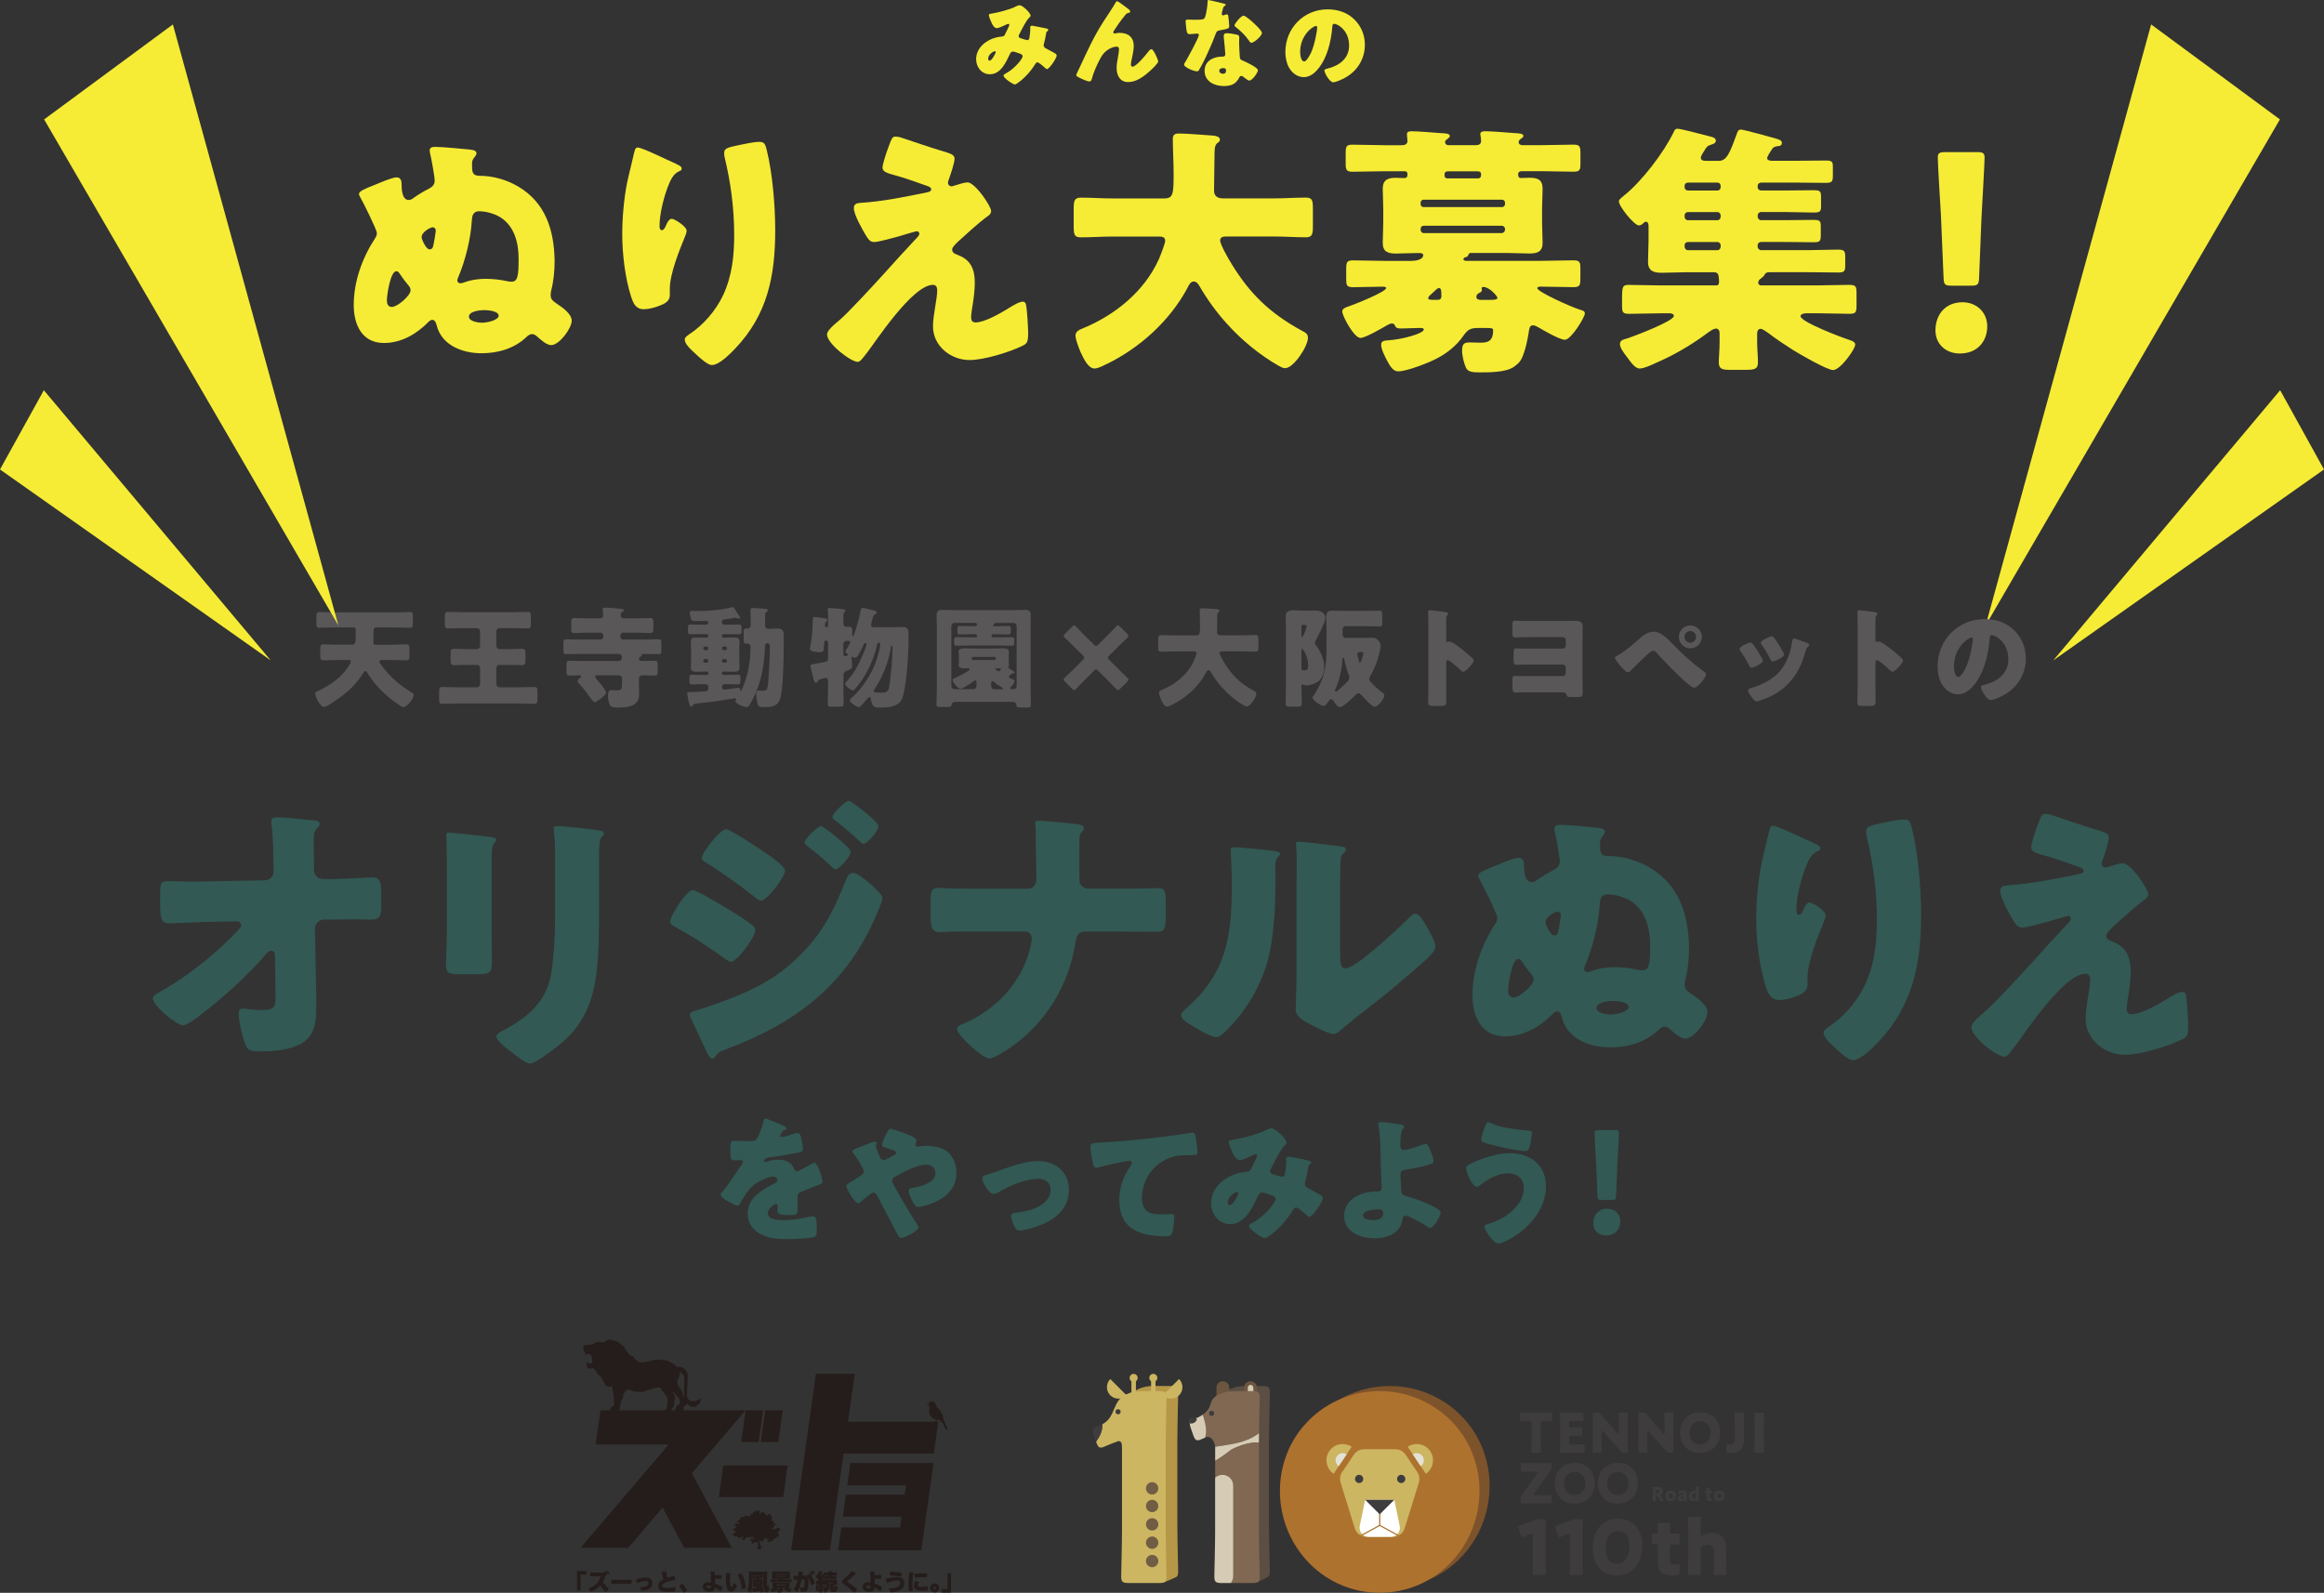 <?xml version="1.0" encoding="UTF-8"?><svg id="_レイヤー_2" xmlns="http://www.w3.org/2000/svg" viewBox="0 0 849.15 582.11"><rect x="0" y="0" width="849.15" height="582.11" fill="#333333" stroke="none"/><defs><style>.cls-1{fill:#7d532b;}.cls-2{fill:#e4e2d7;}.cls-3{fill:#251d1b;}.cls-4{fill:#5b4e42;}.cls-5{fill:#3e3c3c;}.cls-6{fill:#b59747;}.cls-7{fill:#806853;}.cls-8{fill:#6d5640;}.cls-9{fill:#fff;}.cls-10{fill:#325953;}.cls-11{fill:#715d44;}.cls-12{fill:#ae722f;}.cls-13{fill:#ccb662;}.cls-14{fill:#f6ec35;}.cls-15{fill:#5a5758;}.cls-16{fill:#d6ccb5;}</style></defs><g id="_レイヤー_1-2"><path class="cls-14" d="M362.5,4.93c2.28-.36,6.67-1.49,8.62-2.54.47-.25.94-.47,1.49-.47,1.01,0,3.95,2.79,3.95,3.8,0,.25-.25.47-.43.65-1.3,1.23-2.83,4.49-3.7,6.16-.11.22-.22.4-.22.65,0,.62.43.72,1.41,1.01.8.22,1.45.47,1.67.47.54,0,.72-.29.83-.8.11-.54.33-2.43.33-2.93,0-.29-.04-.54-.04-.83,0-.36.22-.72.62-.72.29,0,3.33.62,5.14.98.43.07.87.29.87.54,0,.18-.18.36-.62.76-.18.14-.18.62-.25.98-.14.91-.47,2.35-.72,3.3-.07.18-.11.4-.11.58,0,.62.33.91.83,1.16,1.05.54,2.07,1.12,3.12,1.7.36.18.8.47.8.94,0,.91-2.68,4.93-3.55,4.93-.25,0-.76-.47-1.05-.76-.11-.07-.18-.14-.22-.18-.43-.4-1.7-1.52-2.25-1.52-.4,0-.62.36-.87.8-1.34,2.14-3.12,4.2-5.07,5.83-.36.29-1.85,1.45-2.25,1.45-.69,0-4.17-2.32-4.17-3.22,0-.36.58-.69.87-.83,3.37-1.78,6.12-5.43,6.12-6.23,0-.65-.65-.87-1.38-1.12-.47-.18-1.74-.62-2.17-.62-.47,0-.8.29-1.01.72-1.49,3.08-3.37,7.57-7.39,7.57-3.04,0-5.04-2.61-5.04-5.51,0-4.09,3.62-7.03,7.32-7.93.72-.18,1.49-.29,2.21-.36.8-.07.98-.65,1.23-1.2.22-.43,1.38-2.75,1.38-3.01s-.18-.4-.4-.4c-.25,0-.58.18-.8.29-.69.33-2.68,1.27-3.37,1.27-1.01,0-1.63-1.3-1.99-2.1-.29-.62-.94-2.1-.94-2.75,0-.29.22-.36,1.2-.51ZM363.44,18.73c-.47,0-2.39,1.2-2.39,2.72,0,.33.18.72.54.72.83,0,2.25-2.75,2.25-3.12,0-.22-.18-.33-.4-.33Z"/><path class="cls-14" d="M394.67,24.27c2.57-5.54,5.11-11.12,8.44-16.27,1.52-2.36,3.15-4.71,4.57-7.14.11-.22.22-.4.51-.4.4,0,2.75,1.81,3.22,2.17l.47.36c.69.51,1.09.83,1.09,1.16s-.22.47-.51.54c-.94.18-.94.36-1.67,1.27-1.38,1.67-2.61,3.44-3.77,5.25-.11.18-.25.4-.25.58,0,.22.25.47.47.47.18,0,.43-.07.58-.11.43-.11.91-.14,1.3-.14,3.15,0,5.14,1.63,5.14,4.85,0,1.59-.58,3.8-.87,5.4-.07.36-.18.94-.18,1.38,0,.36.18.72.62.72,1.27,0,4.67-4.09,5.51-5.18.62-.8.94-1.2,1.41-1.2.72,0,2.43,3.84,2.43,4.49,0,.69-2.39,2.9-2.97,3.44-2.21,1.99-4.93,4.09-8.04,4.09-2.93,0-4.17-2.46-4.17-5.07,0-1.41.25-2.83.51-4.2.14-.76.36-2.07.36-2.68s-.22-1.01-.87-1.01c-.91,0-1.96.43-2.75.87-1.52.87-2.28,1.81-3.15,3.33-1.05,1.88-2.61,5.33-3.12,7.43-.14.54-.29,1.09-.94,1.09-.83,0-3.01-1.01-3.8-1.45-.62-.33-1.01-.51-1.01-.83,0-.25,1.23-2.79,1.45-3.22Z"/><path class="cls-14" d="M447.03,1.27c.43.11.83.25.83.47,0,.18-.25.36-.69.65-.22.14-.51,1.41-.65,2.03-.04.14-.07.22-.07.29,0,.11-.04.25-.04.4,0,.22.18.51.44.51.18,0,.58-.14.8-.22.22-.07.4-.14.62-.14.33,0,.43.18.51.54.11.58.36,2.9.36,3.77s-.51.98-3.33,1.49c-1.27.22-1.3.47-1.74,1.63-.62,1.67-1.3,3.3-2.03,4.93-.94,2.14-1.92,4.31-3.04,6.38-.29.51-.65,1.09-.87,1.52-.18.36-.33.54-.8.54-1.23,0-4.71-1.52-4.71-2.46,0-.22.51-1.05.76-1.45.72-1.23,4.67-8.44,4.67-9.35,0-.36-.33-.54-.62-.54-.22,0-.94.07-1.2.11-.4.04-1.16.11-1.59.11-.76,0-1.09-.33-1.34-3.41-.04-.29-.11-.94-.11-1.27,0-.51.29-.65.73-.65.62,0,1.49.07,2.28.07,3.3,0,3.77-.07,4.13-1.01.47-1.23.91-4.49.91-5.62,0-.29,0-.58.25-.58.47,0,4.82,1.09,5.54,1.27ZM451.88,12.64c.62.14.94.4.94,1.05,0,.36-.07,1.01-.07,1.67,0,1.81.15,3.59.25,5.36.04.87.22,1.09,1.05,1.41,1.01.4,5.58,2.54,5.58,3.55,0,.8-2.03,3.77-3.19,3.77-.29,0-.8-.33-1.59-.94-.22-.18-.44-.36-.69-.54-.18-.14-.33-.22-.58-.22-.58,0-.72.43-.8.62-.25.58-.8,1.27-1.23,1.7-1.12,1.09-2.86,1.38-4.38,1.38-3.44,0-7.03-1.67-7.03-5.58,0-3.62,3.19-5.18,6.41-5.18h.29c.58,0,.87-.36.87-.87,0-.62-.33-3.84-.43-4.93-.07-.54-.15-1.16-.15-1.7,0-.76.29-1.05,1.09-1.05.94,0,2.72.29,3.66.51ZM445.51,25.87c0,.72.72,1.09,1.34,1.09.83,0,1.12-.43,1.12-1.2,0-.47-.04-.87-1.09-.87-.62,0-1.38.25-1.38.98ZM457.97,8.33c.83.76,3.12,2.93,3.12,3.7,0,1.12-2.93,3.62-3.84,3.62-.43,0-.76-.54-1.01-.94-1.23-1.78-2.83-3.3-4.53-4.67-.29-.22-.65-.47-.65-.76,0-.58,2.32-3.55,3.33-3.55.69,0,3.01,2.06,3.59,2.61Z"/><path class="cls-14" d="M494.86,7.1c2.57,2.57,3.84,5.72,3.84,9.31,0,5.11-2.79,9.6-7.28,12.03-.91.51-3.3,1.63-4.31,1.63-1.27,0-3.19-3.33-3.19-4.35,0-.33.33-.47,1.38-.72,4.2-1.09,7.64-3.73,7.64-8.37,0-5.69-4.35-7.93-5.43-7.93-.62,0-.69.65-.72,1.3-.4,5.04-1.85,11.19-5.18,15.18-1.34,1.63-3.08,3.01-5.25,3.01-2.43,0-4.42-1.67-5.51-3.73-.83-1.59-1.2-3.66-1.2-5.43,0-8.69,6.7-15.61,15.43-15.61,3.7,0,7.17,1.09,9.78,3.7ZM475.05,18.95c0,.87.22,3.51,1.49,3.51.87,0,2.1-2.39,2.46-3.15,1.27-2.61,2.28-7.97,2.28-9.27,0-.29-.14-.54-.47-.54-1.05,0-5.76,3.33-5.76,9.46Z"/><path class="cls-14" d="M157.98,116.89c-.58,0-1.06.38-1.44.77-4.32,4.42-9.9,7.69-16.24,7.69-8.07,0-11.05-6.72-11.05-13.83,0-8.65,3.07-17.2,7.78-24.4.38-.58.67-1.15.67-1.92,0-1.25-5.09-11.43-6.05-13.07-.19-.29-.48-.86-.48-1.25,0-1.06,2.5-2.02,5.38-3.17.86-.38,1.73-.67,2.59-1.06,1.44-.58,4.52-1.83,5.76-1.83,1.54,0,1.83,1.35,1.83,2.4,0,1.73.1,5.86,2.59,5.86.67,0,1.25-.29,1.83-.77,1.63-1.15,3.65-2.4,5.57-3.36,1.15-.58,2.11-1.44,2.11-2.88s-1.25-8.45-1.73-10.18c0-.19-.1-.67-.1-.96,0-1.15,1.15-1.25,2.11-1.25,2.4,0,9.51.67,12.49.96,1.92.19,2.5.67,2.5,1.44,0,.48-.48,1.06-.86,1.54-.58.77-.77,1.25-.77,2.31,0,2.79,0,4.32,2.79,4.32,4.9,0,9.9,1.44,14.12,3.94,9.9,5.86,13.07,15.85,13.26,26.9v.48c0,3.55-.38,7.3-1.25,10.66-.1.48-.19.96-.19,1.54,0,1.44.48,2.02,2.31,3.27,1.92,1.25,5.38,3.65,5.38,6.15,0,2.79-4.52,8.93-7.49,8.93-1.54,0-3.27-1.44-5.19-3.17-.58-.48-1.06-.86-1.83-.86s-1.54.58-2.11,1.15c-4.32,4.13-10.38,5.86-16.33,5.86-6.82,0-14.41-2.79-16.33-9.99-.29-1.15-.67-2.21-1.63-2.21ZM150.01,106.13c0-.86-.29-1.25-.77-1.83-1.15-1.35-2.21-2.79-3.17-4.23-.29-.48-.67-.96-1.25-.96-2.21,0-3.46,8.84-3.46,10.66,0,1.25.38,2.4,1.83,2.4,2.02,0,6.82-4.13,6.82-6.05ZM157.98,83.07c-.58,0-3.94,1.63-3.94,3.65,0,.67,1.63,4.42,2.88,4.42.77,0,1.15-.38,1.34-1.15.19-.58.96-5.09.96-5.67,0-.67-.38-1.25-1.25-1.25ZM177.39,101.9c2.5,0,5.48.29,7.88.86.48.1,1.15.19,1.63.19,2.31,0,2.59-2.21,2.59-8.45,0-5.57-1.44-11.91-6.82-15.18-2.11-1.25-5.09-2.11-7.59-2.11s-2.59,2.11-2.69,3.46c-.38,6.63-2.4,14.7-5,20.75-.19.48-.29.77-.29,1.06,0,.67.58,1.06,1.15,1.06.29,0,.96-.19,1.25-.29,2.5-.96,5.19-1.35,7.88-1.35ZM182.19,115.35c0-1.73-4.04-2.02-5.28-2.02-1.44,0-5.57.38-5.57,2.4,0,1.73,3.46,2.21,4.71,2.21,2.11,0,6.15-.96,6.15-2.59Z"/><path class="cls-14" d="M247.23,60.01c1.35.58,1.83.96,1.83,1.63,0,.58-.29.67-.77.86-2.4,1.06-3.36,3.46-4.23,5.67-1.54,3.94-3.07,10.09-3.07,14.31,0,.58,0,1.63.86,1.63.58,0,.96-.48,1.54-1.83.48-1.06,1.06-2.31,2.11-2.31.96,0,5.38,2.79,5.38,4.32,0,.48-.19,1.15-.38,1.63-2.21,5.38-5.76,14.12-5.76,19.6v2.4c0,2.21-2.02,3.17-3.84,3.84-1.73.67-3.84,1.25-5.67,1.25-2.98,0-3.84-2.21-4.61-4.52-2.21-6.72-3.27-15.85-3.27-22.96,0-6.34.77-14.89,2.31-21.14.58-2.5,1.25-5.09,1.83-7.69.38-1.63.58-2.79,1.44-2.79,1.83,0,10.47,4.42,14.31,6.05ZM270.09,53c2.11-.38,5.19-1.15,7.3-1.15,1.83,0,2.21.67,2.79,3.07,2.11,8.55,3.07,20.37,3.07,29.3,0,16.52-2.79,30.74-14.6,43.14-1.83,1.92-5.86,6.05-8.55,6.05-1.54,0-4.32-2.59-5.48-3.65-2.4-2.21-4.42-4.03-4.42-5.67,0-.58.38-1.06,1.63-1.92,5.28-3.46,9.7-8.65,12.39-14.31,3.27-7.01,4.04-14.41,4.04-22,0-9.61-1.25-19.21-3.55-28.63-.1-.48-.1-.96-.1-1.44,0-1.54,1.25-1.92,5.48-2.79Z"/><path class="cls-14" d="M353.49,66.64c2.79,0,8.65,8.74,8.65,10.47,0,1.15-.96,1.73-1.83,2.31-2.5,1.83-7.69,6.53-10.09,8.74-1.44,1.35-2.31,2.31-2.31,2.98,0,1.15.67,1.54,2.21,2.11,4.61,1.73,6.05,5.28,6.05,9.99,0,2.5-.29,5-.67,7.49-.19,1.15-.67,4.13-.67,5.19,0,1.15.38,1.92,1.63,1.92,3.17,0,8.74-3.17,11.43-4.8.19-.1.48-.29.77-.48,1.54-.96,3.75-2.31,5.09-2.31.96,0,1.15.96,1.25,1.73.29,1.83.67,7.78.67,9.61,0,3.36-.38,3.94-1.92,4.71-4.8,2.4-14.22,5.28-19.5,5.28-6.82,0-13.35-5.09-13.35-12.3,0-4.32,1.54-9.8,1.54-13.26,0-.96-.38-1.92-1.54-1.92-7.59,0-21.42,21.42-24.02,24.69-1.63,2.11-2.59,3.46-3.46,3.46-2.59,0-11.24-6.72-11.24-9.99,0-1.06,1.15-2.5,4.9-5.57,2.4-2.02,11.82-12.1,16.14-16.91,3.75-4.23,7.59-8.36,11.43-12.49.48-.48,1.25-1.25,1.25-1.92,0-.48-.38-.86-.96-.86-.38,0-5.76,1.63-6.72,1.92-1.92.48-7.11,2.02-8.84,2.02-.96,0-1.73-.38-2.69-1.92-1.54-2.5-4.71-8.07-4.71-10.47,0-1.44.96-1.83,2.4-1.92,7.88-.48,16.52-2.21,24.31-3.84.86-.19,1.54-.38,1.54-1.06s-.48-.96-1.35-1.25c-3.65-1.25-7.11-2.59-10.86-3.65-3.84-1.06-5.57-1.44-5.57-3.17,0-.86,1.06-4.42,2.02-7.01,1.44-3.94,1.63-4.23,2.79-4.23,1.06,0,2.21.38,3.27.77,4.32,1.44,8.74,2.98,13.16,4.32,3.55,1.06,5.09,1.44,5.09,2.98s-1.54,6.05-2.11,7.59c-.19.48-.29.86-.29,1.25,0,.67.58,1.25,1.25,1.25.29,0,.67-.1.86-.19,1.54-.48,3.94-1.25,5-1.25Z"/><path class="cls-14" d="M443.78,55.31c0,4.8-.19,9.51-.19,14.31,0,2.11,1.35,2.88,3.27,2.88h18.83c3.75,0,7.59-.29,11.43-.29,2.31,0,2.59.96,2.59,3.94v6.63c0,2.88-.29,3.94-2.59,3.94-3.75,0-7.59-.29-11.43-.29h-17.48c-.86,0-2.4,0-2.4,1.44,0,1.35,2.79,6.34,4.23,8.65,6.44,10.47,13.55,17.77,25.75,24.4,1.25.67,2.11,1.06,2.11,2.59,0,2.98-5.19,11.05-8.36,11.05-.77,0-1.63-.48-2.31-.86-6.92-3.94-13.55-9.41-18.83-15.27-3.94-4.32-7.4-9.13-10.28-14.12-.38-.67-1.06-1.44-1.92-1.44-1.35,0-2.02,1.73-2.5,2.69-6.44,11.82-17.2,21.52-29.11,27.38-.19.1-.48.19-.67.29-1.25.67-2.88,1.44-4.03,1.44-2.11,0-3.75-3.07-5.09-6.05-.58-1.35-1.83-4.52-1.83-5.96,0-1.54,1.35-2.11,2.5-2.59,11.82-4.8,22.67-13.55,27.96-25.36.48-1.06,2.31-5.76,2.31-6.72,0-1.54-1.44-1.54-2.5-1.54h-16.81c-3.84,0-7.69.29-11.53.29-2.4,0-2.59-1.06-2.59-4.23v-5.86c0-3.27.19-4.42,2.69-4.42,3.75,0,7.59.29,11.43.29h18.93c3.36,0,3.46-1.73,3.46-9.22,0-4.13-.29-8.26-.29-12.49,0-1.63.77-2.02,2.31-2.02,2.98,0,9.22.58,12.49.77.87.1,2.4.38,2.4,1.44,0,.58-.29.86-.77,1.15-1.06.77-1.15,2.11-1.15,3.17Z"/><path class="cls-14" d="M540.01,119.86c-2.98,0-3.84.77-5.48,3.07-2.31,3.36-5.96,6.24-9.51,8.07-2.88,1.54-10.95,4.71-14.12,4.71-2.11,0-3.17-2.31-4.04-3.84-.77-1.44-2.21-4.23-2.21-5.86,0-1.44,1.15-1.54,2.5-1.63,5.09-.29,13.07-2.5,13.07-3.94,0-.58-.77-.58-1.73-.58-2.21,0-4.42.19-6.63.19-1.82,0-1.92-.58-2.31-1.35-.19-.29-.58-.48-.96-.48-.58,0-1.35.38-1.82.67-1.83,1.06-7.88,4.61-9.7,4.61-2.31,0-6.63-7.97-6.63-9.7,0-1.15,1.54-1.54,2.59-1.92,1.73-.58,13.45-5.19,13.45-6.63,0-.48-.77-.48-1.63-.48-3.46,0-6.92.19-10.38.19-2.59,0-2.59-.77-2.59-3.46v-2.88c0-2.88.19-3.46,2.59-3.46,3.94,0,7.88.19,11.91.19h9.22c1.25,0,4.42-.29,4.42-2.11,0-.77-.96-.77-1.92-.77-2.69,0-5.38.19-8.07.19-2.98,0-4.8-.67-4.8-3.94,0-2.31.19-4.71.19-7.3v-5.19c0-2.5-.19-5-.19-7.21,0-3.36,1.92-4.04,4.8-4.04,1.06,0,2.21.1,2.98.1,1.15,0,1.25-.58,1.25-1.44,0-1.06-.67-1.06-1.34-1.06h-7.11c-3.84,0-7.78.19-11.62.19-2.31,0-2.5-.77-2.5-3.17v-3.55c0-2.5.19-3.17,2.5-3.17,3.94,0,7.78.19,11.62.19h6.53c.96,0,1.92-.38,1.92-1.54,0-.38-.19-2.02-.19-2.5,0-.96.96-1.06,1.73-1.06,2.31,0,7.97.48,10.47.67,1.73.1,3.46.1,3.46,1.06,0,.48-.29.58-.96,1.15-.38.29-.77.58-.77,1.06s.29,1.15,1.35,1.15h9.9c1.06,0,1.92-.38,1.92-1.54,0-.38-.1-1.44-.19-1.83-.1-.38-.1-.48-.1-.67,0-.96,1.06-1.06,1.82-1.06,2.21,0,7.97.48,10.47.67,1.63.1,3.46.1,3.46,1.06,0,.38-.29.58-1.06,1.15-.38.29-.67.58-.67,1.06,0,.86.67,1.15,1.44,1.15h7.01c3.94,0,7.78-.19,11.62-.19,2.31,0,2.5.77,2.5,3.17v3.55c0,2.5-.19,3.17-2.5,3.17-3.84,0-7.69-.19-11.62-.19h-7.3c-.77,0-1.34.29-1.34,1.15,0,.77.19,1.35,1.06,1.35.96,0,2.11-.1,3.07-.1,2.98,0,4.8.67,4.8,4.04,0,2.21-.19,4.71-.19,7.21v5.19c0,2.59.19,5,.19,7.3,0,3.17-1.73,3.94-4.71,3.94-2.79,0-5.57-.19-8.36-.19h-12.97c-.58,0-.77,0-1.06.67-.29.67-.48.77-1.06.86-.38.1-.77.38-.77.77,0,.58.96.58,1.15.58h27.09c3.94,0,7.97-.19,11.91-.19,2.5,0,2.59.77,2.59,3.27v2.69c0,3.07,0,3.84-2.59,3.84-3.94,0-7.88-.19-11.82-.19-.38,0-1.35,0-1.35.58,0,1.25,12.01,6.72,15.66,7.88.67.19,1.73.38,1.73,1.35,0,1.35-5,9.61-7.3,9.61-1.92,0-7.88-3.46-9.8-4.61-.58-.29-1.15-.67-1.92-.67-1.25,0-1.35,1.54-1.54,2.88-.48,2.69-.96,5.28-1.92,7.78-.77,2.21-1.54,3.17-3.46,4.52-2.88,2.02-8.84,2.02-12.39,2.02-2.5,0-4.32-.1-5.09-1.63-.77-1.63-1.44-4.52-1.44-6.34,0-2.59.86-2.98,2.98-2.98.96,0,2.21.1,3.75.1,2.4,0,4.61-.38,4.61-4.42,0-.86-.19-.96-3.07-.96h-2.5ZM549.91,74.04c0-.58-.48-1.06-1.06-1.06h-28.72c-.58,0-1.06.48-1.06,1.06v.58c0,.58.48,1.06,1.06,1.06h28.72c.58,0,1.06-.58,1.06-1.06v-.58ZM549.91,83.65c0-.58-.48-1.15-1.25-1.15h-28.44c-.67,0-1.15.48-1.15,1.15v.29c0,.67.48,1.25,1.15,1.25h28.44c.67,0,1.25-.58,1.25-1.25v-.29ZM525.12,109.59c1.06,0,1.54-.29,1.54-1.54,0-1.63,0-2.79-.96-2.79-.48,0-1.44,1.06-2.5,2.02-.38.38-1.35,1.06-1.35,1.63s.48.67,1.92.67h1.35ZM539.73,65.2c.67,0,1.44,0,1.44-1.44,0-.86-.48-1.15-1.35-1.15h-10.57c-.86,0-1.44.19-1.44,1.15s.1,1.44,1.35,1.44h10.57ZM544.24,109.59c2.02,0,2.88-.1,2.88-.77,0-.58-2.88-3.94-5.09-3.94-.38,0-.67.1-.67.48,0,.19.1.38.1.58,0,.67-.58.96-1.06,1.15-.48.29-.96.67-.96,1.35,0,.96.86,1.15,1.63,1.15h3.17Z"/><path class="cls-14" d="M645.69,57.8c0,.77,1.06.96,1.63.96h9.03c3.55,0,7.21-.1,10.76-.1,2.21,0,2.59.38,2.59,2.21v3.27c0,2.21-.29,2.69-2.69,2.69-3.56,0-7.11-.1-10.66-.1h-12.87c-.67,0-1.25.48-1.25,1.15v.58c0,.67.58,1.15,1.25,1.15h8.55c3.55,0,7.11-.1,10.76-.1,2.31,0,2.59.48,2.59,2.5v3.55c0,1.73-.48,2.11-2.69,2.11-3.55,0-7.11-.19-10.66-.19h-8.55c-.77,0-1.25.67-1.25,1.15v.58c0,.67.58,1.25,1.25,1.25h8.45c3.55,0,7.21-.1,10.76-.1,2.21,0,2.59.38,2.59,2.31v3.27c0,2.11-.29,2.59-2.5,2.59-3.65,0-7.21-.1-10.86-.1h-8.45c-.67,0-1.25.48-1.25,1.15v.58c0,.67.58,1.25,1.25,1.25h17.39c3.55,0,7.11-.19,10.66-.19,2.31,0,2.69.48,2.69,2.59v3.46c0,1.73-.38,2.31-2.4,2.31-3.65,0-7.3-.1-10.95-.1h-14.31c-.77,0-1.54.19-1.82.96q-.29.58-1.35,1.35c-.48.29-.96.86-.96,1.54,0,.58.48.96,1.06.96h20.65c3.94,0,7.78-.19,11.62-.19,2.4,0,2.59.67,2.59,2.98v4.52c0,2.4-.19,3.07-2.5,3.07-3.94,0-7.78-.19-11.72-.19h-4.13c-.58,0-2.11.19-2.11,1.06,0,2.11,15.27,7.88,17.77,8.65.77.29,2.21.67,2.21,1.73,0,1.73-5.48,9.32-8.07,9.32-2.21,0-12.3-5.86-14.6-7.3-3.17-2.02-6.24-4.03-9.22-6.34-.67-.48-2.02-1.44-2.69-1.44-.86,0-1.25.86-1.25,1.63v3.27c0,2.5.29,4.9.29,7.3,0,2.59-1.25,2.79-4.71,2.79h-5.28c-2.98,0-4.32-.19-4.32-2.79,0-1.63.29-4.42.29-7.3v-3.36c0-.86-.38-1.63-1.35-1.63-1.15,0-3.46,1.92-4.42,2.59-5.57,4.03-11.53,7.4-17.77,10.09-1.44.67-4.13,1.92-5.67,1.92-1.73,0-3.27-2.4-4.8-4.42-1.25-1.63-2.4-3.27-2.4-4.52,0-1.35,1.15-1.63,2.5-2.02,2.21-.67,17.2-6.34,17.2-8.26,0-.77-.96-.96-1.54-.96h-3.17c-3.94,0-7.78.19-11.72.19-2.31,0-2.5-.67-2.5-3.07v-2.31c0-4.71.19-5.19,2.59-5.19,3.84,0,7.69.19,11.62.19h20.27c.77,0,.96-.58.96-1.35,0-.29,0-.86-.1-1.54-.1-.86-.19-1.92-1.73-1.92h-10.47c-2.88,0-5.76.19-8.65.19s-5-.58-5-4.03c0-2.4.19-5,.19-7.69v-5.48c0-.48-.19-1.44-.86-1.44-.58,0-.67.19-1.44.86-.48.38-.96.48-1.25.48-1.63,0-7.3-6.92-7.3-8.84,0-.67,1.35-1.63,1.82-2.02,6.44-5.09,14.6-15.76,18.16-23.15.29-.67.58-1.34,1.44-1.34,1.34,0,10.09,2.4,12.1,2.88.77.19,1.92.48,1.92,1.54,0,.77-.86,1.15-1.54,1.35-1.63.48-1.82.86-2.69,2.31-.29.48-.48.77-.67,1.06-.29.48-.58.96-.58,1.54,0,.86.96,1.06,1.73,1.06h4.9c2.88,0,4.04-3.07,6.73-10.47.29-.77.67-.96,1.35-.96.77,0,11.43,2.88,12.68,3.27,1.44.48,2.21.67,2.21,1.63,0,.86-.67,1.15-1.44,1.15-.87.1-1.44.29-1.92.77-.1.1-.19.29-.38.58-.67.96-1.63,2.5-1.63,3.07ZM615.53,68.47c0,.67.48,1.15,1.25,1.15h10.76c.67,0,1.15-.48,1.15-1.15v-.58c0-.67-.48-1.15-1.15-1.15h-10.76c-.77,0-1.25.48-1.25,1.15v.58ZM615.53,79.23c0,.67.48,1.25,1.25,1.25h10.76c.67,0,1.15-.58,1.15-1.25v-.58c0-.48-.48-1.15-1.15-1.15h-10.76c-.77,0-1.15.48-1.25,1.15v.58ZM615.53,90.18c0,.67.48,1.25,1.25,1.25h10.76c.67,0,1.15-.58,1.15-1.25v-.58c0-.67-.58-1.15-1.15-1.15h-10.76c-.77,0-1.25.48-1.25,1.15v.58Z"/><path class="cls-14" d="M726.1,119.29c0,5.28-3.46,9.9-9.99,9.9-5.19,0-8.93-3.46-8.93-8.45,0-5.67,3.55-10.28,9.9-10.28,5.19,0,9.03,3.75,9.03,8.84ZM713.13,104.4c-2.5,0-2.88-.38-2.98-2.88l-.96-22.77c-.38-5.96-1.15-19.21-1.15-21.14,0-1.63.58-2.02,2.69-2.02h11.72c2.11,0,2.69.38,2.69,2.02,0,1.92-.77,15.08-1.15,22.29l-.86,21.62c-.1,2.5-.48,2.88-2.98,2.88h-7.01Z"/><polygon class="cls-14" points="725.52 228.55 833.04 43.64 785.99 8.93 725.52 228.55"/><polygon class="cls-14" points="750.24 241.34 849.15 171.57 833.13 142.61 750.24 241.34"/><path class="cls-10" d="M96.74,321.68c1.86,0,3.21-1.35,3.21-3.11v-1.66c-.1-4.66-.1-10.77-.73-15.33,0-.52-.1-.93-.1-1.35,0-1.24.83-1.55,1.86-1.55,2.28,0,9.01.62,11.39.93.41.1.83.1,1.24.1,1.97.21,3.21.31,3.21,1.45,0,.62-.52,1.14-.93,1.45-1.24,1.35-1.24,2.59-1.24,4.25,0,3.42,0,6.73.1,10.05v1.24c0,1.66,1.55,3.11,3.21,3.11h3.52c3.63,0,13.15-.62,14.5-.62,2.49,0,3.31,1.04,3.31,5.59v5.28c0,3.62-.83,4.56-3.83,4.56-1.55,0-3.21-.1-4.76-.1-3,0-5.9.1-8.8.1h-3.52c-1.76,0-3.31,1.55-3.31,3.31l.41,20.82c.1,2.69.1,5.39.1,8.08,0,7.35-1.45,12.43-9.11,14.6-3.52,1.04-7.35,1.35-10.98,1.35h-.73c-2.07,0-4.04-.1-4.76-1.76-1.24-2.69-2.8-9.01-2.8-12.01,0-1.04.21-1.86,1.45-1.86.41,0,1.76.1,2.28.21,1.35.21,2.8.31,4.25.31,5.28,0,5.49-1.04,5.49-4.87l-.21-15.33c0-.83-.52-1.45-1.35-1.45s-1.24.41-1.76,1.04c-5.7,6.94-16.26,16.47-23.51,21.96-1.45,1.14-5.39,4.25-6.94,4.25-2.49,0-11.08-7.35-11.08-9.84,0-.93,1.45-1.76,2.38-2.28,9.74-5.39,19.26-12.95,27.03-20.82.72-.72,2.9-2.8,2.9-3.62,0-.52-.52-1.45-1.55-1.45l-11.19.21c-3.52.1-11.91.52-13.46.52-2.69,0-3.42-.93-3.42-7.25v-3.83c0-3.63.31-4.35,3.21-4.35,2.69,0,5.39.21,8.08.21,1.76,0,3.52-.1,5.28-.1l21.65-.41Z"/><path class="cls-10" d="M179.63,340.21c0,3.73.1,7.35.1,10.98,0,4.04-.21,4.87-5.59,4.87h-6.42c-3.94,0-4.76-.73-4.76-3.11,0-3.42.31-7.98.31-12.43v-21.85c0-3.42,0-6.94-.1-10.36,0-.93-.1-2.18-.1-3s.21-1.04.93-1.04c1.35,0,10.05,1.04,12.12,1.24.62.1,1.14.1,1.66.21,2.28.21,3.52.41,3.52,1.14,0,1.45-1.66.41-1.66,5.8v27.55ZM218.88,332.14c0,8.08,0,16.16-1.04,24.24-1.35,9.94-4.66,17.81-12.33,24.55-1.86,1.55-9.74,7.77-11.81,7.77-1.55,0-5.28-3-6.73-4.14-1.45-1.04-5.59-4.04-5.59-5.9,0-.93,2.07-1.86,2.9-2.28,8.91-4.87,15.54-10.46,17.19-21.03,1.04-6.94,1.35-14.29,1.35-21.23v-21.23c0-2.59,0-5.18-.31-7.77-.1-.62-.21-1.55-.21-2.18,0-.73.31-1.04,1.04-1.04,2.9,0,12.12,1.04,15.33,1.55.73.1,1.97.21,1.97,1.14,0,.52-.41.93-.93,1.45-.73.83-.83,3.94-.83,5.8v20.3Z"/><path class="cls-10" d="M253.11,325.3c1.45,0,10.67,5.59,12.53,6.73,2.8,1.66,6.42,3.83,8.91,5.9.73.52,1.45,1.14,1.45,2.07,0,2.28-6.63,11.5-8.91,11.5-.62,0-1.76-.83-2.38-1.24-5.8-4.25-12.12-8.29-18.33-11.7-.72-.41-1.55-.83-1.55-1.66,0-2.17,6.01-11.6,8.29-11.6ZM317.33,322.5c1.35,1.14,5.08,4.25,5.08,5.7,0,1.04-1.55,4.66-2.07,5.9-10.77,25.58-29.41,39.77-54.89,49.3-3,1.14-3.31,1.45-4.25,3-.21.21-.62.52-.93.52-.83,0-1.76-1.76-2.07-2.49-1.35-2.69-4.66-10.25-5.7-12.12-.21-.52-.41-1.04-.41-1.55,0-.83,1.45-1.24,2.07-1.45,2.9-.73,9.63-3.21,12.64-4.35,9.84-3.83,17.19-7.77,24.86-15.22,8.8-8.39,13.05-17.09,17.5-28.28.52-1.14,1.04-2.49,2.49-2.49s4.56,2.59,5.7,3.52ZM279.94,311.84c2.07,1.45,6.94,4.87,6.94,6.32,0,2.17-6.53,10.98-8.8,10.98-.83,0-2.18-1.14-2.8-1.66-5.8-4.56-11.5-8.6-17.71-12.53-.62-.31-1.14-.73-1.14-1.45,0-1.86,6.73-10.46,8.91-10.46,1.35,0,11.5,6.63,14.6,8.8ZM300.03,301.89c.62,0,10.77,7.66,10.77,9.43,0,1.97-4.35,6.42-5.59,6.42-.52,0-1.66-1.24-2.28-1.86-2.59-2.49-5.18-4.56-7.98-6.73-.52-.41-.93-.72-.93-1.35,0-1.35,4.87-5.9,6.01-5.9ZM311.63,293.5c1.66,1.04,9.32,6.84,9.32,8.49,0,1.86-4.14,6.42-5.49,6.42-.41,0-.93-.52-1.24-.83-2.8-2.69-5.7-5.08-8.7-7.46-.62-.41-1.35-.83-1.35-1.55,0-1.35,4.76-5.9,5.9-5.9.52,0,1.04.41,1.55.83Z"/><path class="cls-10" d="M375.54,324.78c1.86,0,3.11-1.45,3.11-3.21,0-5.49-.21-10.98-.21-16.37v-1.14c0-1.86-.21-2.59-.21-3.31,0-.62.41-.83,1.04-.83,1.66,0,11.6.93,13.88,1.24.83.1,2.9.31,2.9,1.45,0,.52-.31.83-.62,1.24-.93.93-1.04,1.55-1.04,3.83v7.77c0,3.42,0,6.63.1,7.04.41,1.35,1.76,2.28,3.11,2.28h10.77c3.52,0,7.04,0,10.56-.1,1.35,0,2.8-.1,4.14-.1,2.38,0,2.9.72,2.9,5.39v4.56c0,5.28-.83,6.01-3.31,6.01-4.76,0-9.53-.1-14.29-.1h-12.01c-2.49,0-3.11,1.86-3.52,4.56-2.69,17.19-13.26,32.73-28.9,41.02-.72.31-1.86.83-2.38.83-2.59,0-11.91-8.6-11.91-10.77,0-1.14,1.76-1.76,2.9-2.18,11.91-5.28,21.13-15.33,24.03-28.17.1-.83.41-1.97.41-2.8,0-1.35-.93-2.49-2.38-2.49h-22.99c-1.76,0-3.42,0-5.18.1-.93.1-2.28.1-3.21.1-3,0-3.21-2.18-3.21-6.63v-4.14c0-3.83.1-5.39,2.8-5.39,1.55,0,3.21.21,4.76.21,3.11.1,6.11.1,9.22.1h18.75Z"/><path class="cls-10" d="M464.08,310.8c1.97.21,3.63.41,3.63,1.24,0,.41-.41.83-.62,1.04-.93,1.04-1.14,1.76-1.14,3.94,0,1.24.1,2.49.1,3.73,0,8.6-.31,18.13-1.97,26.51-1.97,10.56-7.87,21.23-15.43,28.79-1.14,1.14-2.9,3-4.25,3-2.18,0-7.98-3.63-10.05-4.97-1.04-.62-2.8-1.66-2.8-3,0-.93.83-1.66,1.55-2.28,15.23-13.05,16.99-26.93,16.99-45.78,0-4.76-.41-11.91-.41-12.33,0-.93.52-1.04,1.35-1.04,2.18,0,10.36.83,13.05,1.14ZM489.66,348.19c0,4.25.21,5.7,2.07,5.7,3.73,0,19.99-15.33,23.3-18.64.52-.52,1.24-1.35,2.18-1.35,1.45,0,3.21,3.21,4.56,5.59.83,1.45,2.69,4.76,2.69,6.42,0,1.86-3,4.45-4.87,6.11-.31.31-.72.62-.93.83-4.87,4.25-9.74,8.39-14.81,12.43-4.25,3.42-8.7,6.63-12.84,10.25-1.04.93-2.59,2.38-3.83,2.38-1.55,0-7.77-3.11-9.32-4.04-1.76-.93-4.45-2.49-4.45-4.87,0-2.07.31-6.73.31-12.53v-32.52c0-2.07.1-5.49.1-8.7,0-2.38-.1-4.66-.21-6.01-.1-.31-.1-.52-.1-.83,0-.73.52-.83,1.14-.83.21,0,4.45.41,5.28.52,1.66.21,8.91,1.04,10.36,1.24.83.21,1.45.31,1.45,1.14,0,.62-.52,1.04-.93,1.45-1.04,1.04-1.04,2.59-1.04,3.94-.1,3.11-.1,6.21-.1,9.32v22.99Z"/><path class="cls-10" d="M568.97,369.63c-.62,0-1.14.41-1.55.83-4.66,4.76-10.67,8.29-17.5,8.29-8.7,0-11.91-7.25-11.91-14.91,0-9.32,3.31-18.54,8.39-26.31.41-.62.72-1.24.72-2.07,0-1.35-5.49-12.32-6.52-14.09-.21-.31-.52-.93-.52-1.35,0-1.14,2.69-2.18,5.8-3.42.93-.41,1.86-.73,2.8-1.14,1.55-.62,4.87-1.97,6.21-1.97,1.66,0,1.97,1.45,1.97,2.59,0,1.86.1,6.32,2.8,6.32.72,0,1.35-.31,1.97-.83,1.76-1.24,3.94-2.59,6.01-3.63,1.24-.62,2.28-1.55,2.28-3.11s-1.35-9.11-1.86-10.98c0-.21-.1-.72-.1-1.04,0-1.24,1.24-1.35,2.28-1.35,2.59,0,10.25.72,13.46,1.04,2.07.21,2.69.73,2.69,1.55,0,.52-.52,1.14-.93,1.66-.62.83-.83,1.35-.83,2.49,0,3,0,4.66,3,4.66,5.28,0,10.67,1.55,15.22,4.25,10.67,6.32,14.09,17.09,14.29,29v.52c0,3.83-.41,7.87-1.35,11.5-.1.52-.21,1.04-.21,1.66,0,1.55.52,2.17,2.49,3.52,2.07,1.35,5.8,3.94,5.8,6.63,0,3-4.87,9.63-8.08,9.63-1.66,0-3.52-1.55-5.59-3.42-.62-.52-1.14-.93-1.97-.93s-1.66.62-2.28,1.24c-4.66,4.45-11.19,6.32-17.61,6.32-7.35,0-15.54-3-17.61-10.77-.31-1.24-.72-2.38-1.76-2.38ZM560.37,358.03c0-.93-.31-1.35-.83-1.97-1.24-1.45-2.38-3-3.42-4.56-.31-.52-.72-1.04-1.35-1.04-2.38,0-3.73,9.53-3.73,11.5,0,1.35.41,2.59,1.97,2.59,2.18,0,7.35-4.45,7.35-6.53ZM568.97,333.17c-.62,0-4.25,1.76-4.25,3.94,0,.73,1.76,4.76,3.11,4.76.83,0,1.24-.41,1.45-1.24.21-.62,1.04-5.49,1.04-6.11,0-.73-.41-1.35-1.35-1.35ZM589.89,353.47c2.69,0,5.9.31,8.49.93.52.1,1.24.21,1.76.21,2.49,0,2.8-2.38,2.8-9.11,0-6.01-1.55-12.84-7.35-16.36-2.28-1.35-5.49-2.28-8.18-2.28s-2.8,2.28-2.9,3.73c-.41,7.15-2.59,15.85-5.39,22.37-.21.52-.31.83-.31,1.14,0,.73.62,1.14,1.24,1.14.31,0,1.04-.21,1.35-.31,2.69-1.04,5.59-1.45,8.49-1.45ZM595.07,367.97c0-1.86-4.35-2.18-5.7-2.18-1.55,0-6.01.41-6.01,2.59,0,1.86,3.73,2.38,5.08,2.38,2.28,0,6.63-1.04,6.63-2.8Z"/><path class="cls-10" d="M663.11,308.31c1.45.62,1.97,1.04,1.97,1.76,0,.62-.31.72-.83.93-2.59,1.14-3.62,3.73-4.56,6.11-1.66,4.25-3.31,10.88-3.31,15.43,0,.62,0,1.76.93,1.76.62,0,1.04-.52,1.66-1.97.52-1.14,1.14-2.49,2.28-2.49,1.04,0,5.8,3,5.8,4.66,0,.52-.21,1.24-.41,1.76-2.38,5.8-6.21,15.23-6.21,21.13v2.59c0,2.38-2.18,3.42-4.14,4.14-1.86.72-4.14,1.35-6.11,1.35-3.21,0-4.14-2.38-4.97-4.87-2.38-7.25-3.52-17.09-3.52-24.75,0-6.84.83-16.05,2.49-22.79.62-2.69,1.35-5.49,1.97-8.29.41-1.76.62-3,1.55-3,1.97,0,11.29,4.76,15.43,6.53ZM687.76,300.75c2.28-.41,5.59-1.24,7.87-1.24,1.97,0,2.38.73,3,3.31,2.28,9.22,3.31,21.96,3.31,31.59,0,17.81-3,33.14-15.74,46.5-1.97,2.07-6.32,6.53-9.22,6.53-1.66,0-4.66-2.8-5.9-3.94-2.59-2.38-4.76-4.35-4.76-6.11,0-.62.41-1.14,1.76-2.07,5.7-3.73,10.46-9.32,13.36-15.43,3.52-7.56,4.35-15.54,4.35-23.72,0-10.36-1.35-20.71-3.83-30.87-.1-.52-.1-1.04-.1-1.55,0-1.66,1.35-2.07,5.9-3Z"/><path class="cls-10" d="M775.61,315.46c3,0,9.32,9.43,9.32,11.29,0,1.24-1.04,1.86-1.97,2.49-2.69,1.97-8.29,7.04-10.87,9.43-1.55,1.45-2.49,2.49-2.49,3.21,0,1.24.72,1.66,2.38,2.28,4.97,1.86,6.53,5.7,6.53,10.77,0,2.69-.31,5.39-.72,8.08-.21,1.24-.73,4.45-.73,5.59,0,1.24.41,2.07,1.76,2.07,3.42,0,9.43-3.42,12.33-5.18.21-.1.52-.31.83-.52,1.66-1.04,4.04-2.49,5.49-2.49,1.04,0,1.24,1.04,1.35,1.86.31,1.97.72,8.39.72,10.36,0,3.62-.41,4.25-2.07,5.08-5.18,2.59-15.33,5.7-21.03,5.7-7.35,0-14.4-5.49-14.4-13.26,0-4.66,1.66-10.56,1.66-14.29,0-1.04-.41-2.07-1.66-2.07-8.18,0-23.1,23.1-25.89,26.62-1.76,2.28-2.8,3.73-3.73,3.73-2.8,0-12.12-7.25-12.12-10.77,0-1.14,1.24-2.69,5.28-6.01,2.59-2.18,12.74-13.05,17.4-18.23,4.04-4.56,8.18-9.01,12.33-13.46.52-.52,1.35-1.35,1.35-2.07,0-.52-.41-.93-1.04-.93-.41,0-6.21,1.76-7.25,2.07-2.07.52-7.66,2.18-9.53,2.18-1.04,0-1.86-.41-2.9-2.07-1.66-2.69-5.08-8.7-5.08-11.29,0-1.55,1.04-1.97,2.59-2.07,8.49-.52,17.82-2.38,26.2-4.14.93-.21,1.66-.41,1.66-1.14s-.52-1.04-1.45-1.35c-3.93-1.35-7.66-2.8-11.7-3.94-4.14-1.14-6.01-1.55-6.01-3.42,0-.93,1.14-4.76,2.18-7.56,1.55-4.25,1.76-4.56,3-4.56,1.14,0,2.38.41,3.52.83,4.66,1.55,9.42,3.21,14.19,4.66,3.83,1.14,5.49,1.55,5.49,3.21s-1.66,6.53-2.28,8.18c-.21.52-.31.93-.31,1.35,0,.73.62,1.35,1.35,1.35.31,0,.72-.1.93-.21,1.66-.52,4.25-1.35,5.39-1.35Z"/><path class="cls-10" d="M285.85,411.2c.9.4,1.56.75,1.56,1.21,0,.4-.55.55-.91.65-.6.25-1.36,1.51-1.36,1.91s.25.55.6.55c.75,0,3.02-.75,4.07-1.11.4-.15.95-.35,1.41-.35,1.11,0,1.36,1.06,1.56,1.96.25,1.01.6,3.02.6,4.07,0,.75-.45.96-3.22,1.46s-6.18,1.11-9.3,1.46c-1.61.2-1.71,1.31-1.71,1.36,0,.25.25.35.45.35.1,0,.35-.1.45-.15,1.46-.5,2.77-.75,4.27-.75,1.21,0,2.62.2,3.62.8,1.41.8,1.76,1.46,2.41,2.87.2.4.45.6.85.6.5,0,3.17-1.51,4.68-2.36.45-.25.8-.45,1.01-.55.2-.1.45-.25.65-.25,1.26,0,3.02,5.78,3.02,6.94,0,.65-.5.8-1.51,1.16-2.41.9-3.92,1.56-6.23,2.51-1.21.5-1.41.96-1.41,2.31,0,.6.05,1.81.05,2.92,0,3.22-.05,3.27-2.87,3.27-3.47,0-4.53-.15-4.53-1.71,0-.45.05-.9.1-1.36v-.25c0-.35-.2-.7-.6-.7-.5,0-3.02,1.61-3.02,3.37,0,2.51,4.27,2.51,6.03,2.51,3.22,0,6.18-.55,9.35-1.26.45-.1.91-.15,1.26-.15,1.21,0,1.26,1.81,1.26,5.03,0,1.91-.1,2.41-1.56,2.72-2.26.45-7.29.6-9.75.6-3.52,0-5.83-.25-8.8-1.61-3.22-1.46-5.13-4.12-5.13-7.79,0-4.73,3.57-7.44,7.24-9.6.85-.5,1.86-1.06,2.77-1.51.45-.2.85-.45.85-1.01,0-.7-.65-1.31-1.56-1.31-1.91,0-5.38,1.76-6.89,2.92-2.36,1.86-3.87,4.53-5.33,7.14-.15.3-.35.55-.75.55-1.11,0-6.23-2.82-6.23-4.02,0-.4.3-.7.9-1.36,2.06-2.36,5.33-7.59,6.94-9.86.25-.35.3-.5.3-.7,0-.4-.35-.7-.75-.7-.6,0-1.31.05-1.96.05-1.71,0-1.86-.15-1.86-3.92,0-3.12.2-3.17,1.81-3.17,1.11,0,2.92.1,4.58.1,2.46,0,2.92-.2,3.32-.91,1.01-1.76,1.96-4.37,2.36-6.23.15-.75.25-1.11.75-1.11.55,0,5.33,2.06,6.13,2.41Z"/><path class="cls-10" d="M346.87,421.55c1.76,1.91,2.61,4.48,2.61,7.04,0,6.13-4.43,9.65-9.8,11.51-.96.35-3.22,1.01-4.22,1.01-.91,0-1.41-.85-2.41-2.77-.4-.75-1.06-2.26-1.06-3.12,0-.7.45-.9.95-1.01,3.22-.5,8.85-1.81,8.85-5.48,0-1.76-1.31-3.07-3.22-3.07-3.52,0-8.6,2.66-11.62,4.48-.55.3-1.01.7-1.01,1.36,0,.5.2.85.45,1.26,2.67,4.88,5.43,9.7,8.5,14.38.25.35.7,1.06.7,1.51,0,1.16-5.03,3.77-6.23,3.77-.55,0-.86-.3-1.41-1.31-.96-1.66-2.01-3.77-2.97-5.63-1.46-2.77-2.97-5.53-4.37-8.3-.35-.65-.7-1.31-1.56-1.31-.75,0-3.82,2.72-4.53,3.37-.25.2-.6.5-.91.5-1.21,0-4.37-5.13-4.37-6.34,0-.45.25-.6,2.11-1.76.75-.5,1.76-1.11,3.12-1.96.6-.4,1.16-.8,1.16-1.56,0-1.01-2.77-5.33-3.52-6.24-.4-.5-.65-.8-.65-1.16,0-.55,1.41-1.06,3.42-1.81,1.21-.45,4.17-1.71,4.78-1.71.3,0,.65.2.65.5,0,.2-.15.55-.2.75-.05.1-.1.3-.1.4,0,.5,1.36,3.72,1.66,4.32.25.5.65.75,1.26.75.55,0,1.16-.35,2.06-.85.4-.25.86-.5,1.36-.75.8-.4,1.11-.55,1.11-1.06,0-.7-1.51-1.11-4.02-1.86-.5-.15-1.16-.35-1.16-1.06s.81-2.46,1.16-3.17c.96-1.96,1.31-2.61,2.01-2.61.86,0,5.13,1.61,6.13,2.01,1.41.55,3.27,1.41,3.27,2.21,0,.6-.35,1.21-.35,1.61s.4.65.75.65c.2,0,.45-.05.65-.1.7-.1,1.96-.2,2.62-.2,2.56,0,6.39.65,8.35,2.77Z"/><path class="cls-10" d="M390.57,434.83c0,6.44-4.53,10.61-10.16,12.82-1.86.75-6.03,2.06-7.94,2.06-.96,0-1.36-.6-1.76-1.36-.45-.9-1.26-3.02-1.26-4.02,0-.8.8-1.06,1.91-1.16,4.63-.45,12.52-2.56,12.52-8.4,0-2.72-2.11-3.97-4.58-3.97-4.48,0-10.56,2.56-14.38,4.88-.7.4-1.31.65-1.86.65-1.71,0-4.17-4.12-4.17-5.73,0-.85.6-1.01,2.11-1.41.96-.25,2.67-.9,3.67-1.26,4.27-1.51,9.96-3.62,14.48-3.62,6.39,0,11.41,3.77,11.41,10.51Z"/><path class="cls-10" d="M399.22,424.67c-.3-1.36-.81-4.07-.81-5.38,0-1.56.7-1.56,3.37-1.71,7.39-.4,14.73-1.11,22.12-2.01,3.62-.45,7.64-.96,11.26-1.61.15-.05.3-.05.45-.05.9,0,1.16.85,1.31,1.66.25,1.31.6,4.27.6,5.58,0,.96-.6.96-2.66,1.01-2.67.05-4.68,0-7.24.9-6.18,2.21-10.36,8.05-10.36,14.68,0,4.78,2.46,6.08,6.89,6.08,1.31,0,2.92-.15,3.67-.15.91,0,1.26.15,1.26,1.11,0,1.46-.35,4.68-.85,5.88-.45,1.06-1.06,1.16-2.11,1.16-9.35,0-17.15-2.41-17.15-13.27,0-4.68,1.46-8.65,4.12-12.47.2-.3.5-.7.5-1.11,0-.45-.35-.75-.91-.75-.5,0-1.96.3-2.72.45-2.67.5-6.08,1.26-8.7,2.01-.2.05-.55.1-.75.1-.86,0-1.16-1.41-1.31-2.11Z"/><path class="cls-10" d="M450.61,416.53c3.17-.5,9.25-2.06,11.97-3.52.65-.35,1.31-.65,2.06-.65,1.41,0,5.48,3.87,5.48,5.28,0,.35-.35.65-.6.9-1.81,1.71-3.92,6.23-5.13,8.55-.15.3-.3.55-.3.9,0,.85.6,1.01,1.96,1.41,1.11.3,2.01.65,2.31.65.75,0,1.01-.4,1.16-1.11.15-.75.45-3.37.45-4.07,0-.4-.05-.75-.05-1.16,0-.5.3-1.01.85-1.01.4,0,4.63.85,7.14,1.36.6.1,1.21.4,1.21.75,0,.25-.25.5-.85,1.06-.25.2-.25.85-.35,1.36-.2,1.26-.65,3.27-1.01,4.58-.1.25-.15.55-.15.8,0,.85.45,1.26,1.16,1.61,1.46.75,2.87,1.56,4.32,2.36.5.25,1.11.65,1.11,1.31,0,1.26-3.72,6.84-4.93,6.84-.35,0-1.06-.65-1.46-1.06-.15-.1-.25-.2-.3-.25-.6-.55-2.36-2.11-3.12-2.11-.55,0-.86.5-1.21,1.11-1.86,2.97-4.32,5.83-7.04,8.1-.5.4-2.56,2.01-3.12,2.01-.96,0-5.78-3.22-5.78-4.48,0-.5.81-.96,1.21-1.16,4.68-2.46,8.5-7.54,8.5-8.65,0-.9-.91-1.21-1.91-1.56-.65-.25-2.41-.85-3.02-.85-.65,0-1.11.4-1.41,1.01-2.06,4.27-4.68,10.51-10.26,10.51-4.22,0-6.99-3.62-6.99-7.64,0-5.68,5.03-9.75,10.16-11.01,1.01-.25,2.06-.4,3.07-.5,1.11-.1,1.36-.9,1.71-1.66.3-.6,1.91-3.82,1.91-4.17s-.25-.55-.55-.55c-.35,0-.8.25-1.11.4-.96.45-3.72,1.76-4.68,1.76-1.41,0-2.26-1.81-2.77-2.92-.4-.85-1.31-2.92-1.31-3.82,0-.4.3-.5,1.66-.7ZM451.92,435.68c-.65,0-3.32,1.66-3.32,3.77,0,.45.25,1.01.75,1.01,1.16,0,3.12-3.82,3.12-4.32,0-.3-.25-.45-.55-.45Z"/><path class="cls-10" d="M511.44,410.89c.55.1,1.61.25,1.61.91,0,.6-.4.4-.75,1.21-.35.75-.65,2.16-.65,5.68,0,.9.35,1.56,1.36,1.56,1.31,0,4.43-1.06,5.63-1.51,1.11-.4,1.91-.7,2.31-.7.7,0,1.11.9,1.76,2.56.4,1.01,1.11,2.82,1.11,3.87,0,.65-.7.85-2.62,1.41-2.46.7-4.93,1.16-7.44,1.56-1.21.2-2.06.4-2.06,1.86,0,.75.2,4.58.3,5.83.15,1.51.5,1.61,2.41,2.16,3.37,1.01,8.15,2.72,11.06,4.63.45.3.9.7.9,1.26,0,1.31-2.56,5.58-3.82,5.58-.35,0-.91-.4-1.21-.6-1.26-.85-6.49-3.87-7.79-3.87-.45,0-.95.3-1.06,1.06-.65,5.43-5.53,7.19-10.36,7.19s-11.01-2.21-11.01-8.15c0-6.24,6.28-8.95,11.67-8.95h.7c.75,0,1.36-.55,1.36-1.31,0-.4-.25-5.68-.3-6.94-.15-5.18,0-10.46-.85-15.59-.05-.25-.1-.5-.1-.75,0-.7.6-.8,1.16-.8,1.06,0,5.43.65,6.69.85ZM503.54,441.97c-1.46,0-5.53.3-5.53,2.26,0,1.46,2.56,1.66,3.62,1.66,1.86,0,3.77-.35,3.77-2.67,0-1.16-1.01-1.26-1.86-1.26Z"/><path class="cls-10" d="M564.87,433.57c0,8.45-6.49,15.74-13.68,19.51-.8.45-2.72,1.36-3.62,1.36-2.16,0-5.23-5.28-5.23-6.18,0-.5.5-.7.91-.8,3.57-1.06,6.59-2.46,9.3-4.98,2.41-2.21,4.22-4.98,4.22-8.35s-2.46-5.33-5.68-5.33c-3.87,0-7.44,2.11-10.41,4.43-.25.25-.7.5-1.06.5-1.66,0-3.92-5.18-3.92-6.84,0-.8.81-1.21,1.41-1.51,4.02-2.01,9.96-3.97,14.48-3.97,7.49,0,13.27,4.27,13.27,12.17ZM544.96,410.54c3.22,1.56,9.5,2.36,13.12,2.61,1.21.1,1.66.2,1.66.85,0,.45-.2,1.71-.4,2.97-.25,1.66-.55,3.72-2.01,3.72-2.51,0-9.55-1.56-12.12-2.26-3.17-.85-4.02-1.11-4.02-1.91,0-1.01,1.06-3.87,1.46-4.93.2-.55.5-1.41,1.26-1.41.35,0,.75.2,1.06.35Z"/><path class="cls-10" d="M592.04,446.34c0,2.77-1.81,5.18-5.23,5.18-2.72,0-4.68-1.81-4.68-4.42,0-2.97,1.86-5.38,5.18-5.38,2.72,0,4.73,1.96,4.73,4.63ZM585.25,438.55c-1.31,0-1.51-.2-1.56-1.51l-.5-11.92c-.2-3.12-.6-10.06-.6-11.06,0-.85.3-1.06,1.41-1.06h6.13c1.11,0,1.41.2,1.41,1.06,0,1.01-.4,7.89-.6,11.67l-.45,11.31c-.05,1.31-.25,1.51-1.56,1.51h-3.67Z"/><path class="cls-15" d="M143.36,235.61c1.65,0,3.34-.12,5.03-.12,1.13,0,1.21.44,1.21,1.77v2.21c0,1.41-.08,1.85-1.21,1.85-1.69,0-3.38-.12-5.03-.12h-3.82c-.36,0-.93.08-.93.52,0,.52.97,1.73,1.33,2.17,2.86,3.7,6.27,6.64,10.3,9.05.4.24.93.48.93,1.05,0,1.29-2.45,4.46-3.78,4.46-.84,0-4.99-3.3-5.83-4.02-2.78-2.37-5.07-4.99-7.04-8.08-.2-.28-.64-1.13-1.01-1.13s-.8.8-1.01,1.09c-3.22,5.03-7,7.88-11.98,11.1-.52.32-1.45.93-2.13.93-1.41,0-3.22-3.66-3.22-4.91,0-.48.36-.64.76-.8,4.3-1.93,8.65-4.87,11.26-8.89.28-.44,1.01-1.61,1.01-2.09,0-.44-.52-.44-.84-.44h-4.06c-1.69,0-3.34.12-5.03.12-1.13,0-1.25-.48-1.25-1.89v-2.13c0-1.37.12-1.81,1.25-1.81,1.69,0,3.34.12,5.03.12h5.15c1.49,0,1.53-.8,1.53-4.62v-.93c0-.4-.36-.76-.8-.76h-7.24c-1.73,0-3.5.12-5.27.12-.97,0-1.05-.44-1.05-1.73v-2.33c0-1.21.08-1.69,1.05-1.69,1.77,0,3.5.12,5.27.12h22.56c1.77,0,3.54-.12,5.31-.12.97,0,1.05.48,1.05,1.69v2.29c0,1.29-.08,1.77-1.05,1.77-1.77,0-3.54-.12-5.31-.12h-7.2c-.44,0-.8.36-.8.76v1.01c0,1.49-.08,3.26-.08,3.5,0,.8.2,1.05.8,1.05h6.15Z"/><path class="cls-15" d="M182.49,229.58c-.68,0-1.13.48-1.13,1.13v5.39c0,.6.52,1.13,1.13,1.13h3.54c1.57,0,3.1-.12,4.63-.12,1.21,0,1.33.48,1.33,1.93v2.13c0,1.49-.12,1.93-1.33,1.93-1.53,0-3.06-.12-4.63-.12h-3.54c-.6,0-1.13.52-1.13,1.13v5.95c0,.6.52,1.13,1.13,1.13h7.32c1.81,0,3.62-.12,5.47-.12,1.01,0,1.09.48,1.09,1.81v2.57c0,1.33-.12,1.77-1.13,1.77-1.81,0-3.62-.12-5.43-.12h-22.8c-1.77,0-3.58.12-5.39.12-1.09,0-1.17-.48-1.17-1.97v-2.37c0-1.29.08-1.81,1.13-1.81,1.81,0,3.62.12,5.43.12h7.28c.6,0,1.13-.52,1.13-1.13v-5.95c0-.6-.52-1.13-1.13-1.13h-3.7c-1.57,0-3.1.12-4.62.12-1.21,0-1.33-.48-1.33-1.93v-2.17c0-1.45.12-1.89,1.33-1.89,1.53,0,3.06.12,4.62.12h3.7c.6,0,1.13-.52,1.13-1.13v-5.39c0-.64-.52-1.13-1.13-1.13h-5.47c-1.69,0-3.34.08-5.03.08-1.13,0-1.25-.44-1.25-1.89v-1.13c0-2.69,0-3.02,1.25-3.02,1.69,0,3.34.12,5.03.12h18.9c1.65,0,3.34-.12,4.99-.12,1.13,0,1.25.44,1.25,1.89v2.29c0,1.41-.08,1.85-1.21,1.85-1.69,0-3.38-.08-5.03-.08h-5.23Z"/><path class="cls-15" d="M234.62,241.56c1.53,0,3.06-.08,4.58-.08,1.01,0,1.09.36,1.09,1.57v2.25c0,1.17-.08,1.61-1.05,1.61-1.33,0-2.65-.12-3.98-.12-.8,0-1.81.08-1.81,1.09v2.21c0,1.17.08,2.37.08,3.54,0,4.54-4.1,4.95-7.68,4.95-.76,0-2.01,0-2.61-.48-.8-.68-1.09-2.65-1.09-3.66,0-.76.04-2.25,1.09-2.25.36,0,1.05.12,2.13.12,1.89,0,1.89-.48,1.89-3.22v-1.21c0-.6-.52-1.09-1.13-1.09h-7.96c-.28,0-.72.08-.72.44,0,.32.36.76.56,1.01.64.72,3.5,4.1,3.5,4.87,0,.8-3.34,3.46-4.18,3.46-.64,0-1.49-1.37-2.01-2.09-1.21-1.77-2.41-3.18-3.86-4.79-.2-.2-.44-.48-.44-.76,0-.4.48-.88.76-1.09.24-.16.56-.4.56-.72,0-.24-.4-.32-.6-.32-1.21,0-2.45.12-3.66.12-1.01,0-1.09-.4-1.09-1.61v-2.25c0-1.21.08-1.57,1.09-1.57,1.53,0,3.06.08,4.58.08h13.39c.64,0,1.17-.44,1.17-1.09,0-.76-.24-1.49-1.17-1.49h-13.88c-1.73,0-3.5.08-5.27.08-.97,0-1.05-.4-1.05-1.57v-2.21c0-1.21.08-1.65,1.05-1.65,1.73,0,3.5.08,5.27.08h7.28c.52,0,.97-.44.97-.97v-.56c0-.52-.44-.97-.97-.97h-4.71c-1.65,0-3.26.12-4.91.12-1.01,0-1.09-.44-1.09-1.69v-2.13c0-1.21.08-1.65,1.09-1.65,1.65,0,3.26.12,4.91.12h4.54c.76,0,1.09-.44,1.09-1.21,0-.44-.04-1.01-.08-1.49-.04-.28-.08-.52-.08-.64,0-.52.44-.6.88-.6.68,0,4.3.28,5.19.36.72.08,1.65.08,1.65.6,0,.32-.24.4-.64.68-.4.28-.52.6-.52,1.09,0,.64.4,1.21,1.09,1.21h4.87c1.61,0,3.26-.12,4.87-.12.96,0,1.13.44,1.13,1.57v2.13c0,1.33-.12,1.77-1.13,1.77-1.65,0-3.26-.12-4.87-.12h-5.07c-.52,0-.97.44-.97.97v.56c0,.52.44.97.97.97h7.68c1.77,0,3.54-.08,5.31-.08.92,0,1.01.44,1.01,1.61v2.25c0,1.17-.08,1.57-1.05,1.57-1.73,0-3.42-.08-5.15-.08-.72,0-.93.04-1.01.56-.04.2-.28.32-.52.48-.32.2-.44.44-.44.8,0,.48.2.72.68.72h.44Z"/><path class="cls-15" d="M263.79,232.55c0,.28.2.48.44.48h.6c1.09,0,2.21-.08,3.34-.08s2.05.12,2.05,1.49c0,.76-.08,1.57-.08,2.57v4.42c0,.97.08,1.85.08,2.57,0,1.29-.88,1.49-1.97,1.49s-2.29-.08-3.42-.08h-.6c-.24,0-.44.2-.44.48v.24c0,.28.2.52.48.52h1.77c1.21,0,2.41-.08,3.62-.08.84,0,.88.44.88,1.29v.93c0,.88-.04,1.33-.88,1.33-1.21,0-2.41-.08-3.62-.08h-1.29c-.56,0-.97.44-.97,1.01,0,.52.44.97.97.97s4.1-.52,4.79-.68h.28c.44,0,.56.48.6.8.04.16.04.32.24.32.4,0,1.73-3.82,1.89-4.38,1.17-3.66,1.69-7.92,1.69-11.74,0-.6-.48-1.13-1.09-1.13h-.52c-.8,0-.92-.52-.92-1.29v-2.94c0-1.05.28-1.29,1.05-1.29.16,0,.32.04.48.04.4,0,1.05-.32,1.05-1.33v-.97c0-1.61-.08-4.14-.08-4.46,0-.6.32-.76.84-.76.64,0,3.98.2,4.67.28.28.04.8.08.8.6,0,.28-.2.4-.44.56-.48.32-.52.48-.52,1.09v3.86c0,.76.4,1.21,1.17,1.21,1.17,0,2.33-.12,3.54-.12,1.81,0,2.09,1.01,2.09,2.61v3.34c0,4.38-.12,16.29-1.37,19.95-.93,2.61-3.3,2.82-5.71,2.82-2.21,0-2.37-.28-2.69-2.13-.16-.76-.28-1.73-.28-2.53,0-.6.12-1.41.93-1.41.12,0,.48.04.6.04.28.04.56.08.8.08.96,0,1.49-.12,1.77-1.13.52-1.97.88-12.15.88-14.64,0-.97-.04-1.61-.96-1.61-.6,0-.8.52-.8,1.05,0,.8-.12,2.61-.2,3.42-.4,4.42-1.13,8.45-2.73,12.59-.64,1.61-1.77,3.98-2.69,5.43-.36.56-.44.8-1.09.8-1.21,0-4.1-1.17-4.1-2.21,0-.16.12-.4.2-.52.04-.08.08-.12.08-.24,0-.16-.16-.2-.28-.2-.08,0-1.33.2-1.49.2-3.1.52-6.19,1.01-9.33,1.33-.93.08-3.26.32-4.06.52-.32.08-.48.16-.64.44-.16.24-.32.56-.64.56-.52,0-.72-1.01-1.01-2.29-.04-.24-.08-.52-.16-.8-.12-.44-.28-1.25-.28-1.69,0-.4.2-.56.56-.56h.68c1.89,0,3.78-.12,5.63-.28.44-.04.84-.48.84-1.09v-.52c0-.52-.44-.97-.97-.97h-1.45c-1.21,0-2.41.08-3.62.08-.8,0-.88-.48-.88-1.33v-.93c0-.84.04-1.29.88-1.29,1.21,0,2.41.08,3.62.08h1.89c.28,0,.52-.24.52-.52v-.2c0-.4-.24-.52-.6-.52h-.36c-1.13,0-2.25.08-3.38.08s-2.05-.16-2.05-1.49c0-.68.08-1.53.08-2.57v-4.42c0-1.05-.08-1.89-.08-2.57,0-1.33.88-1.49,2.01-1.49s2.25.08,3.42.08h.32c.4,0,.64-.16.64-.56v-.24c0-.28-.24-.48-.52-.48h-2.45c-1.17,0-2.37.04-3.58.04-.8,0-.88-.32-.88-1.17v-1.09c0-1.09.16-1.29.88-1.29,1.21,0,2.41.04,3.58.04h2.33c.36,0,.64-.28.64-.76,0-.36-.32-.64-.68-.64-1.13,0-2.25.08-3.38.08h-1.09c-1.05,0-1.09-.32-1.33-1.41-.08-.24-.12-.48-.2-.8-.08-.28-.12-.56-.12-.84,0-.44.24-.64.68-.64h.93c.4,0,.8.04,1.21.04,3.54,0,8.97-.4,12.31-1.33.16-.08.36-.12.52-.12.2,0,.4.12.52.28.32.48,1.73,2.65,1.93,2.94.12.16.32.44.32.64,0,.16-.24.36-.52.36-.2,0-.56-.12-.76-.2-.2-.08-.44-.16-.64-.16-1.21.24-2.57.52-3.9.68-.52.08-.8.28-.8.8v.32c0,.44.32.76.76.76h1.89c1.21,0,2.37-.04,3.58-.04.84,0,.92.4.92,1.25v.97c0,.93-.04,1.33-.92,1.33-1.17,0-2.37-.04-3.58-.04h-2.17c-.28,0-.48.2-.48.48v.32ZM258.16,237.62c.32,0,.64-.28.64-.64v-.08c0-.36-.32-.64-.64-.64h-.56c-.36,0-.64.28-.64.64v.08c0,.36.24.64.64.64h.56ZM258.8,241.48c0-.36-.32-.64-.64-.64h-.56c-.36,0-.64.28-.64.64v.08c0,.36.28.64.64.64h.56c.32,0,.6-.24.64-.64v-.08ZM263.79,236.98c0,.36.28.64.64.64h.56c.36,0,.64-.28.64-.64v-.08c0-.36-.28-.64-.64-.64h-.56c-.36,0-.64.24-.64.64v.08ZM264.43,240.84c-.36,0-.64.28-.64.64v.08c0,.36.28.64.64.64h.56c.36,0,.64-.28.64-.64v-.08c0-.36-.24-.64-.64-.64h-.56Z"/><path class="cls-15" d="M308.16,251.54c0,1.85.08,3.74.08,5.63,0,1.01-.36,1.09-1.73,1.09h-2.45c-1.21,0-1.61-.08-1.61-1.05,0-1.89.12-3.78.12-5.67v-2.41c0-.56-.08-1.37-.84-1.37-.6,0-1.77.44-2.37.64-.32.12-.44.28-.56.6-.12.24-.32.52-.64.52-.6,0-.72-.72-.93-1.53-.36-1.37-1.09-4.22-1.09-4.58,0-.52.4-.6,2.13-.88.4-.08.88-.16,1.45-.28,1.01-.2,1.77-.32,2.17-.48.6-.28.68-.64.68-1.37v-5.63c0-.36-.32-.64-.64-.64h-.2c-.64,0-.56.4-.72,2.86-.08,1.01-.32,1.37-1.61,1.37-.68,0-1.45-.12-2.17-.28-.52-.12-1.29-.28-1.29-1.01,0-.24.16-.96.24-1.41.44-2.53.76-5.71.76-7.76s.04-2.41.72-2.41c.52,0,2.73.36,3.5.44.4.04,1.17.16,1.17.68,0,.24-.24.44-.4.56-.32.24-.48.28-.48,1.53,0,.32.2.48.48.48h.16c.28,0,.48-.2.48-.44v-2.25c0-1.17,0-2.49-.12-3.34-.04-.24-.04-.28-.04-.4,0-.44.36-.56.76-.56.44,0,3.74.28,4.3.36,1.01.12,1.41.2,1.41.6,0,.24-.08.28-.4.6-.2.2-.32.76-.32,1.69v2.41c0,.93.68,1.25,1.13,1.25.36,0,.72-.04,1.13-.04.8,0,.93.44.93,1.17v1.01c0,.72.04,1.29.28,1.29.52,0,2.37-6.96,2.65-8.53.32-1.65.4-1.85.97-1.85.64,0,3.74.88,4.54,1.13.32.08.56.28.56.6,0,.36-.36.52-.68.68-.6.32-.72.76-.92,1.73-.08.36-.2.84-.32,1.29-.08.28-.16.6-.16.8,0,.68.36.84,1.33.84h5.79c1.45,0,2.94-.08,4.38-.08,2.21,0,2.21,1.25,2.21,3.38,0,6.56-.68,16.53-1.89,21.27-.52,2.01-1.01,3.14-2.98,3.94-1.81.76-3.74.88-5.67.88s-2.77-.2-3.26-3.14c-.04-.28-.12-.72-.48-.72-.28,0-.48.24-.64.44-.8.97-1.65,1.89-2.53,2.78-.24.24-.48.44-.8.44-.8,0-3.26-1.69-3.26-2.45,0-.36.4-.68.64-.88,4.26-3.78,7.72-9.21,9.41-14.64.28-.97,1.09-4.06,1.09-4.95,0-.36-.12-.64-.52-.64-.44,0-.56.52-.64.88-.84,3.94-2.94,8.81-5.11,12.23-.44.68-3.06,4.38-3.7,4.38-.68,0-2.86-1.65-2.86-2.45,0-.28.44-.76.64-.97,2.57-2.69,4.3-6.03,5.75-9.45.32-.72,1.41-3.38,1.41-4.02,0-.24-.12-.52-.4-.52s-.52.4-.6.64c-.48,1.01-.97,2.01-1.53,2.98-.68,1.25-.97,1.85-1.53,1.85-.28,0-.56-.12-.8-.24-.08-.04-.24-.08-.36-.08-.24,0-.24.16-.24.4,0,.12.08,1.05.12,1.21.04.52.12,1.05.12,1.57,0,1.09-.36,1.29-2.05,1.93-.88.32-1.13.76-1.13,1.69v4.67ZM308.16,238.67c0,.44,0,1.13.64,1.13.2,0,.52-.12.72-.2.16-.04.32-.16.32-.36,0-.16-.12-.24-.24-.32-.24-.16-.68-.48-.68-.8,0-.24.28-.64.4-.88.28-.44,1.37-2.13,1.37-2.57s-.68-.48-1.37-.48c-.6,0-1.17.36-1.17,1.29v3.22ZM325.53,236.49c-.76,5.15-2.94,10.78-5.79,15.08-.2.28-.52.72-.52,1.01,0,.36,0,.56,3.26.56,2.17,0,2.37-1.49,2.61-3.34.48-4.06,1.01-8.81,1.01-12.83v-.48c0-.16,0-.52-.24-.52s-.28.24-.32.52Z"/><path class="cls-15" d="M349.06,256.52c-.72,0-1.21.2-1.37,1.01-.16.84-.2.84-2.77.84h-1.01c-1.37,0-1.73-.08-1.73-1.01,0-1.81.12-3.58.12-5.35v-23.33c0-1.29-.08-2.57-.08-3.82,0-1.81,1.01-1.97,2.05-1.97,1.25,0,2.45.08,3.66.08h22.96c1.21,0,2.45-.08,3.66-.08,1.13,0,2.09.16,2.09,1.97,0,1.25-.08,2.53-.08,3.82v23.53c0,1.81.12,3.58.12,5.35,0,.92-.36,1.01-1.53,1.01h-2.17c-1.33,0-1.57-.12-1.61-.96-.04-.72-.64-1.09-1.33-1.09h-20.99ZM368.61,247.31c0,.4.32.52,1.57.96.32.12.48.24.48.6,0,.8-.88,1.81-1.45,2.41-.08.08-.12.12-.12.24,0,.28.28.36.48.36h.76c.64,0,1.13-.52,1.13-1.13v-21.96c0-.6-.48-1.13-1.13-1.13h-6.35c-.44,0-.68,0-.72.44-.08.16-.2.24-.36.32-.08.04-.12.12-.12.2,0,.2.16.24.32.24h1.01c1.41,0,2.82-.08,4.26-.08.8,0,.97.2.97.96v.97c0,.93-.08,1.17-.97,1.17-1.45,0-2.86-.08-4.26-.08h-1.37c-.24,0-.44.2-.44.44v.24c0,.24.2.44.44.44h1.85c1.61,0,3.18-.04,4.79-.04,1.09,0,1.21.16,1.21,1.01v.88c0,1.01-.04,1.21-1.21,1.21-1.61,0-3.18-.08-4.79-.08h-9.93c-1.61,0-3.22.08-4.79.08-1.13,0-1.25-.16-1.25-1.01v-1.13c0-.84.12-.97,1.21-.97,1.61,0,3.22.04,4.83.04h1.85c.28,0,.48-.2.48-.44v-.24c0-.24-.2-.44-.48-.44h-1.45c-1.41,0-2.81.08-4.26.08-.93,0-.96-.2-.96-1.09v-1.05c0-.76.08-.96.92-.96,1.45,0,2.9.08,4.3.08h1.33c.4,0,.6-.28.6-.6,0-.28-.2-.6-.6-.6h-7.64c-.64,0-1.13.52-1.13,1.13v21.96c0,.6.48,1.13,1.13,1.13h6.8c.84,0,1.25-.48,1.25-1.29v-1.21c0-.32-.08-.72-.48-.72-.2,0-.4.16-.56.28-.72.6-3.9,2.77-4.71,2.77-1.01,0-2.94-2.21-2.94-3.18,0-.4.4-.6.72-.72.8-.32,5.43-2.45,5.43-3.22,0-.2-.2-.36-.52-.36-.44,0-.84.04-1.25.04-.84,0-2.25-.08-2.25-1.21,0-.2.04-.44.08-.64.04-.44.04-.56.04-1.01v-1.61c0-.44,0-.56-.04-1.01-.04-.2-.08-.44-.08-.64,0-1.21,1.57-1.21,2.41-1.21,1.41,0,2.81.08,4.22.08h5.19c1.41,0,2.81-.08,4.22-.08.84,0,2.37,0,2.37,1.21,0,.2,0,.44-.04.64-.04.4-.04.6-.04,1.01v1.61c0,.4,0,.6.04,1.01.04.2.04.44.04.64,0,.32-.04.48-.16.6-.08.08-.08.16-.08.2,0,.28.2.4.44.52.4.2,1.89,1.05,1.89,1.41,0,.24-.24.36-.44.36-.08,0-.2-.04-.32-.04h-.12c-.12,0-.2.08-.56.4-.56.48-.68.56-.68.76ZM355.02,240.72c0,.28.24.48.52.48h7.8c.32,0,.52-.2.52-.48v-.16c0-.28-.2-.48-.52-.48h-7.8c-.28,0-.48.2-.52.48v.16ZM365.92,251.9c.36,0,.64,0,.64-.24,0-.12-.16-.24-.44-.4-.72-.4-2.33-1.49-2.9-2.01-.16-.16-.32-.28-.56-.28-.4,0-.52.36-.52.68,0,1.49.04,2.25,1.33,2.25h2.45ZM365.71,244.62c0-.24-.2-.36-.44-.36h-1.33c-.12,0-.28.04-.28.2,0,.08.08.2.48.48.32.24.44.36.76.36.48,0,.8-.52.8-.68Z"/><path class="cls-15" d="M409.4,245.26c.8.8,1.57,1.53,2.37,2.29.4.36.56.56.56.8s-.16.48-.52.84l-2.49,2.49c-.36.36-.6.52-.84.52s-.44-.16-.8-.56c-.8-.84-1.57-1.65-2.37-2.45l-3.98-3.98c-.36-.36-.6-.56-.84-.56s-.48.2-.84.56l-4.02,4.02c-.8.8-1.57,1.61-2.33,2.41-.36.4-.56.56-.8.56s-.48-.16-.84-.52l-2.49-2.49c-.36-.36-.52-.6-.52-.84s.16-.48.56-.84c.8-.72,1.53-1.45,2.33-2.21l4.1-4.1c.36-.36.56-.6.56-.84s-.2-.48-.56-.84l-4.1-4.06c-.77-.76-1.53-1.53-2.33-2.25-.44-.4-.56-.64-.56-.84s.16-.44.52-.8l2.49-2.49c.36-.36.6-.52.84-.52s.44.16.8.56c.77.84,1.53,1.61,2.37,2.45l3.98,3.98c.36.36.6.52.84.52s.48-.16.84-.52l3.98-3.98c.77-.76,1.57-1.57,2.37-2.45.36-.4.56-.56.8-.56s.48.16.84.52l2.49,2.49c.36.36.52.6.52.84s-.16.44-.56.8c-.8.76-1.53,1.45-2.37,2.29l-4.06,4.06c-.36.36-.52.6-.52.84s.16.48.52.84l4.06,4.02Z"/><path class="cls-15" d="M444.76,224.99c0,2.01-.08,3.98-.08,5.99,0,.88.56,1.21,1.37,1.21h7.88c1.57,0,3.18-.12,4.79-.12.96,0,1.09.4,1.09,1.65v2.78c0,1.21-.12,1.65-1.09,1.65-1.57,0-3.18-.12-4.79-.12h-7.32c-.36,0-1.01,0-1.01.6,0,.56,1.17,2.65,1.77,3.62,2.69,4.38,5.67,7.44,10.78,10.22.52.28.88.44.88,1.09,0,1.25-2.17,4.62-3.5,4.62-.32,0-.68-.2-.97-.36-2.9-1.65-5.67-3.94-7.88-6.39-1.65-1.81-3.1-3.82-4.3-5.91-.16-.28-.44-.6-.81-.6-.56,0-.84.72-1.04,1.13-2.69,4.95-7.2,9.01-12.19,11.46-.08.04-.2.08-.28.12-.52.28-1.21.6-1.69.6-.88,0-1.57-1.29-2.13-2.53-.24-.56-.76-1.89-.76-2.49,0-.64.56-.88,1.04-1.09,4.95-2.01,9.49-5.67,11.7-10.62.2-.44.97-2.41.97-2.81,0-.64-.6-.64-1.05-.64h-7.04c-1.61,0-3.22.12-4.83.12-1.01,0-1.09-.44-1.09-1.77v-2.45c0-1.37.08-1.85,1.13-1.85,1.57,0,3.18.12,4.79.12h7.92c1.41,0,1.45-.72,1.45-3.86,0-1.73-.12-3.46-.12-5.23,0-.68.32-.84.97-.84,1.25,0,3.86.24,5.23.32.36.04,1.01.16,1.01.6,0,.24-.12.36-.32.48-.44.32-.48.88-.48,1.33Z"/><path class="cls-15" d="M469.86,229.46c0-1.49-.08-2.94-.08-4.22,0-1.97,1.45-2.21,3.1-2.21,1.17,0,2.37.12,3.58.12h1.81c.81,0,1.57-.04,2.37-.04,2.9,0,3.66,1.81,3.66,2.69,0,1.37-2.65,6.6-3.42,8.04-.16.32-.44.8-.44,1.17,0,.32.24.64.44.88,1.69,2.21,2.98,5.11,2.98,7.92,0,1.93-.64,4.02-2.25,5.23-1.13.85-2.9,1.45-4.26,1.45-.52,0-.81-.08-1.25-.32q-.12-.08-.2-.08c-.36,0-.36.44-.36.68v.48c0,1.97.12,3.9.12,5.87,0,1.05-.48,1.13-1.81,1.13h-2.33c-1.29,0-1.77-.08-1.77-1.13,0-2.05.12-4.06.12-6.11v-21.56ZM475.97,228.37c-.24,0-.44.2-.44.44v3.42c0,.28,0,.6.24.6.44,0,1.65-3.34,1.65-3.94,0-.48-.52-.52-.88-.52h-.56ZM475.53,244.38c0,.32.12.48.4.52s.68.08.88.08c1.13,0,1.17-.93,1.17-1.93,0-3.34-2.01-5.99-2.21-5.99-.24,0-.24.28-.24.48v6.84ZM490.57,231.99c0,.64.48,1.13,1.13,1.13h5.71c1.33,0,2.69-.04,4.02-.04.93,0,1.25.12,2.09.88.56.52.93,1.33.93,2.09,0,.64-.36,2.25-.52,2.94-.6,2.49-1.81,5.71-3.18,7.88-.24.4-.44.68-.44,1.21,0,.48.2.76.52,1.13,1.45,1.57,2.45,2.53,4.14,3.82.6.44.84.68.84,1.05,0,1.41-2.33,4.22-3.66,4.22-.8,0-3.98-3.42-4.59-4.18-.28-.32-.68-.76-1.17-.76-.52,0-1.09.6-1.45.97-.84.88-4.22,4.1-5.35,4.1-.8,0-1.93-1.53-2.33-2.21-.2-.32-.4-.68-.84-.68-.52,0-.8.48-1.05.84-.68.97-1.17,1.61-1.73,1.61-1.01,0-4.1-2.17-4.1-3.06,0-.2.12-.36.28-.56.56-.68,1.53-2.37,1.97-3.22,2.61-4.99,2.9-9.45,2.9-14.92v-6.76c0-1.41-.12-2.77-.12-4.14,0-1.65.72-2.17,2.25-2.17,1.37,0,2.69.08,4.02.08h8.36c1.61,0,3.18-.08,4.79-.08.97,0,1.05.44,1.05,1.73v2.33c0,1.29-.08,1.73-1.05,1.73-1.61,0-3.22-.12-4.79-.12h-7.52c-.64,0-1.13.52-1.13,1.13v2.05ZM490.45,241.56c-.2,3.18-1.09,7.24-2.45,10.09-.12.24-.24.48-.24.76,0,.2.12.36.32.36.52,0,2.61-2.05,3.74-3.18l.56-.56c.4-.4.64-.8.64-1.45,0-.44-.12-.72-.28-1.13-.56-1.41-1.33-4.02-1.57-5.51-.04-.32-.08-.56-.36-.56-.36,0-.32.92-.36,1.17ZM498.17,238.71c0-.44-.16-.44-1.09-.44-.56,0-1.13.08-1.13.8,0,.48.56,2.33.72,2.9.04.08.08.28.24.28.36,0,1.25-3.06,1.25-3.54Z"/><path class="cls-15" d="M528.42,251.9c0,1.33.04,2.65.04,4.02,0,1.93-.12,2.09-2.73,2.09h-1.81c-1.61,0-2.09-.2-2.09-1.25,0-1.61.08-3.18.08-4.79v-23.21c0-1.65-.08-3.74-.08-4.99,0-.52.08-.76.64-.76.48,0,5.23.52,6.19.8.24.08.44.24.44.48,0,.2-.12.36-.24.48-.2.28-.44.6-.44,1.45v7.8c0,.2.04.56.48.56.24,0,.48-.16.68-.16.32,0,.84.28,1.49.64,1.29.8,2.94,2.09,3.46,2.49,1.01.8,2.82,2.33,3.7,3.26.16.2.28.4.28.64,0,.8-2.94,4.06-3.86,4.06-.36,0-.76-.4-1-.64-.68-.64-3.98-3.62-4.63-3.62-.56,0-.6.56-.6.96v9.65Z"/><path class="cls-15" d="M572.1,226.92c1.05,0,2.01-.04,2.78-.04,2.25,0,3.42.28,3.42,2.25,0,1.37-.08,2.69-.08,4.02v16.13c0,1.21.08,2.41.08,3.62,0,1.61-.12,1.85-2.09,1.85h-2.13c-1.37,0-1.57-.2-1.73-.84-.2-.8-.72-.88-2.09-.88h-14.64c-.64.04-1.29.08-1.93.08-.97,0-1.09-.72-1.09-3.38v-.93c0-1.29.08-1.81,1.04-1.81.44,0,1.21.04,1.73.08h15.64c.6,0,1.09-.48,1.09-1.09v-2.01c0-.6-.48-1.09-1.09-1.09h-13.83c-.97,0-2.29.08-3.06.08-.97,0-1.09-.44-1.09-2.17v-1.57c0-1.93.08-2.25.97-2.25.48,0,1.65.08,3.06.08h13.96c.6,0,1.09-.48,1.09-1.09v-2.01c0-.6-.48-1.09-1.09-1.09h-11.82c-1.53.04-3.06,0-4.59.08-.32.04-.6.04-.93.04-1.09,0-1.09-.68-1.09-2.73v-1.33c0-1.73.08-2.09.96-2.09.56,0,1.13.04,1.69.08h16.85Z"/><path class="cls-15" d="M610.52,234.73c4.06,4.14,7.44,7.32,12.15,10.74.32.2.68.48.68.93,0,1.17-2.94,4.91-4.34,4.91-.76,0-2.29-1.37-2.94-1.93-3.18-2.78-7.6-7.32-10.5-10.5-.36-.44-.88-1.05-1.49-1.05-.68,0-1.53.76-2.01,1.21-1.09.97-5.23,4.99-6.23,6.03-.32.32-.6.6-1.09.6-.72,0-2.25-1.81-2.78-2.41-.4-.48-1.93-2.33-1.93-2.86,0-.4.93-.84,1.25-1.01,3.14-1.77,5.95-4.42,8.69-6.8,1.04-.88,2.77-1.73,4.18-1.73,2.53,0,4.5,1.97,6.35,3.86ZM621.82,232.75c0,2.33-1.89,4.18-4.22,4.18s-4.18-1.89-4.18-4.18,1.89-4.18,4.18-4.18,4.22,1.85,4.22,4.18ZM615.47,232.75c0,1.17.97,2.13,2.13,2.13s2.13-.96,2.13-2.13-.97-2.13-2.13-2.13-2.13.97-2.13,2.13Z"/><path class="cls-15" d="M643.79,240.6c.2.4.32.72.32.88,0,1.01-3.54,2.57-4.14,2.57-.44,0-.68-.48-.84-.8-.97-1.85-2.01-3.62-3.18-5.31-.16-.24-.36-.52-.36-.8,0-.84,3.3-2.33,4.02-2.33.2,0,.52.2.8.56,1.29,1.53,2.37,3.42,3.38,5.23ZM658.71,234.4c1.21.4,2.37.76,2.37,1.37,0,.2-.2.4-.52.64-.36.28-.44.28-.64,1.01-1.37,4.5-2.37,7.56-5.47,11.26-3.22,3.82-6.68,5.75-11.34,7.32-.32.12-1,.36-1.33.36-.64,0-1.69-1.49-2.09-2.05-.04-.08-.12-.16-.2-.28-.32-.48-.8-1.21-.8-1.65,0-.52.28-.68.72-.8,2.05-.48,4.7-1.69,6.56-2.73,2.45-1.45,4.46-3.22,5.91-5.67,1.65-2.77,2.53-5.75,2.98-8.97.08-.36.2-.88.6-.88s2.73.88,3.26,1.09ZM648.13,233.04c1.29,1.49,2.53,3.7,3.5,5.43.16.32.24.6.24.76,0,.97-3.5,2.53-4.1,2.53-.44,0-.68-.44-.88-.8-.97-1.93-2.01-3.66-3.26-5.43-.16-.2-.28-.4-.28-.68,0-.76,3.3-2.29,4.06-2.29.2,0,.48.2.72.48Z"/><path class="cls-15" d="M685.26,251.9c0,1.33.04,2.65.04,4.02,0,1.93-.12,2.09-2.73,2.09h-1.81c-1.61,0-2.09-.2-2.09-1.25,0-1.61.08-3.18.08-4.79v-23.21c0-1.65-.08-3.74-.08-4.99,0-.52.08-.76.64-.76.48,0,5.23.52,6.19.8.24.08.44.24.44.48,0,.2-.12.36-.24.48-.2.28-.44.6-.44,1.45v7.8c0,.2.04.56.48.56.24,0,.48-.16.68-.16.32,0,.84.28,1.49.64,1.29.8,2.94,2.09,3.46,2.49,1.01.8,2.82,2.33,3.7,3.26.16.2.28.4.28.64,0,.8-2.94,4.06-3.86,4.06-.36,0-.76-.4-1-.64-.68-.64-3.98-3.62-4.63-3.62-.56,0-.6.56-.6.96v9.65Z"/><path class="cls-15" d="M735.94,230.34c2.85,2.86,4.26,6.35,4.26,10.34,0,5.67-3.1,10.66-8.08,13.35-1.01.56-3.66,1.81-4.79,1.81-1.41,0-3.54-3.7-3.54-4.83,0-.36.36-.52,1.53-.8,4.67-1.21,8.49-4.14,8.49-9.29,0-6.31-4.83-8.81-6.03-8.81-.68,0-.76.72-.8,1.45-.44,5.59-2.05,12.43-5.75,16.85-1.49,1.81-3.42,3.34-5.83,3.34-2.69,0-4.91-1.85-6.11-4.14-.93-1.77-1.33-4.06-1.33-6.03,0-9.65,7.44-17.33,17.13-17.33,4.1,0,7.96,1.21,10.86,4.1ZM713.94,243.49c0,.97.24,3.9,1.65,3.9.97,0,2.33-2.65,2.73-3.5,1.41-2.9,2.53-8.85,2.53-10.3,0-.32-.16-.6-.52-.6-1.17,0-6.39,3.7-6.39,10.5Z"/><path class="cls-3" d="M214.3,574.17v1.28h-2.19v5.81h-1.28v-7.09h3.47Z"/><path class="cls-3" d="M215.58,574.68h5.23c-.05-.07-.11-.15-.17-.23l.51-.29c.29.36.56.78.81,1.26l-.5.35-.12-.24c-.22.99-.59,1.9-1.11,2.72.88.87,1.64,1.71,2.27,2.51l-1.23,1.14c-.66-.89-1.33-1.7-2.02-2.44-1.01,1.09-2.12,1.87-3.35,2.33l-.88-1.28c2.38-.84,3.88-2.31,4.5-4.42h-3.93v-1.39ZM222.79,575.14l-.53.3c-.24-.49-.49-.9-.74-1.24l.51-.25c.28.34.53.74.76,1.19Z"/><path class="cls-3" d="M223.35,577.37h7.41v1.45h-7.41v-1.45Z"/><path class="cls-3" d="M232.71,578.55l-.29-1.36c1.51-.45,2.7-.68,3.58-.68.77,0,1.36.19,1.78.58.4.36.59.86.59,1.49,0,1.69-1.31,2.62-3.92,2.82l-.67-1.3c1.22-.05,2.04-.2,2.47-.46.45-.28.67-.63.67-1.07,0-.52-.31-.77-.93-.77-.7,0-1.8.25-3.29.76Z"/><path class="cls-3" d="M241.88,574.35l1.52-.03c.08,1.09.2,1.85.36,2.3.83-.27,1.7-.52,2.62-.77l.44,1.45c-1.95.47-3.17.82-3.66,1.05-.81.39-1.22.81-1.22,1.24,0,.27.13.45.39.56.32.13.88.2,1.66.2.9,0,1.83-.12,2.82-.35l-.08,1.61c-.8.09-1.57.13-2.3.13-1.48,0-2.45-.12-2.91-.35-.69-.35-1.04-.94-1.04-1.79,0-.99.64-1.81,1.92-2.45-.25-.57-.43-1.5-.53-2.8Z"/><path class="cls-3" d="M248.15,579.62l1.16-.88c.69.81,1.28,1.64,1.77,2.5l-1.27.87c-.44-.79-.99-1.62-1.65-2.49Z"/><path class="cls-3" d="M261.16,575.63l2.44-.05v1.42h-2.38l.07,1.67c.83.33,1.74.79,2.72,1.38l-.65,1.5c-.81-.59-1.51-1.05-2.11-1.38-.06.49-.18.83-.35,1.03-.32.37-.87.56-1.64.56-.63,0-1.17-.12-1.61-.37-.55-.31-.83-.8-.83-1.46,0-.53.21-.95.62-1.25.39-.28.86-.42,1.41-.42.2,0,.51.03.93.09-.03-1.17-.09-2.51-.18-4l1.51.04.04,1.25ZM259.81,579.66c-.35-.13-.7-.19-1.05-.19-.4,0-.59.16-.59.47s.32.46.97.46c.41,0,.63-.17.67-.52,0-.03,0-.1.01-.22Z"/><path class="cls-3" d="M265.32,574.84l1.56.11c-.1.79-.15,1.53-.15,2.21,0,1.15.1,2.02.3,2.61.05.17.13.25.22.25.25,0,.55-.53.89-1.58l1.12,1.07c-.49,1.44-1.2,2.16-2.12,2.16-.63,0-1.09-.32-1.38-.96-.35-.78-.53-2-.53-3.66,0-.68.03-1.42.09-2.2ZM269.49,575.49l1.39-.51c.9,1.41,1.46,3.2,1.66,5.38l-1.52.44c-.08-1.08-.22-1.99-.43-2.74-.23-.8-.59-1.65-1.1-2.56Z"/><path class="cls-3" d="M278.55,580.02c.21.53.4,1.09.57,1.66l-1.22.29-.07-.48c-.85.14-1.78.26-2.77.35l-.25-1.19c-.13.57-.29,1.05-.48,1.43l-1.26-.94c.36-.72.54-1.86.55-3.43v-3.34h6.78c-.11,1.37-.17,2.62-.17,3.74s.04,1.72.13,1.72c.03,0,.06-.04.1-.13l.24-.56.41,1.76c-.19.38-.33.64-.43.76-.17.21-.37.31-.59.31-.82,0-1.24-1.23-1.24-3.69,0-.37,0-.93.02-1.66-.41.07-.85.13-1.3.18v.26h1.11v2.96h-.11ZM274.83,580.46l1.47-.07v-.38h-1.11v-2.96h1.11v-.23l-1.09.05-.22-.72v1.62c-.02,1.25-.07,2.14-.16,2.68ZM275,575.98c.93-.04,1.93-.13,3.02-.26h-3.02v.26ZM276.47,578.23h-.2v.62h.2v-.62ZM277.58,578.23h-.2v.62h.2v-.62ZM277.55,580.02v.35l.28-.03-.09-.32h-.19ZM278.38,575.72l.48.71c0-.28.02-.51.03-.71h-.51Z"/><path class="cls-3" d="M282.27,580.28v-1.86h6.2v1.86h-.7c.5.21,1.04.38,1.64.51l-.87,1.16c-.85-.3-1.61-.72-2.28-1.23l.63-.44h-.82v.79c0,.34-.1.57-.28.71-.19.14-.52.2-.99.2h-.72l-.28-.89c-.49.38-.99.67-1.52.87l-.87-1.12c.56-.17,1.04-.35,1.45-.56h-.59ZM289.24,578.22h-7.64v-1.03h3.06v-.2h-2.52v-2.64h6.48v2.64h-2.48v.2h3.11v1.03ZM283.55,575.25v.2h3.64v-.2h-3.64ZM283.55,576v.19h3.64v-.19h-3.64ZM283.68,579.25v.2h3.37v-.2h-3.37ZM284.12,580.74l.33.03c.06,0,.1,0,.13,0,.06,0,.09-.03.09-.08v-.42h-.91l.55.28-.19.19Z"/><path class="cls-3" d="M292.53,581.68l-.27-1.62c.49.11.88.16,1.17.16.24,0,.39-.18.44-.54.08-.49.12-1.1.12-1.83,0-.47-.16-.7-.48-.7-.14,0-.34.01-.59.04-.42,1.98-.91,3.54-1.49,4.69l-1.47-.85c.7-1.2,1.18-2.45,1.44-3.74-.37.05-.82.11-1.37.17l-.15-1.47c.62-.05,1.21-.09,1.77-.14.07-.48.12-1,.15-1.56l1.6.11c-.07.5-.14.96-.21,1.38.17,0,.29,0,.37,0,.56,0,.98.11,1.24.32.4.32.6,1.04.6,2.17,0,1.41-.14,2.37-.43,2.88-.23.41-.66.61-1.3.61-.24,0-.63-.03-1.16-.09ZM294.73,575.77l1.17-.66c.79.96,1.41,2.13,1.86,3.49l-1.29.81c-.56-1.62-1.14-2.83-1.73-3.63ZM297.15,575.42l-.55.38c-.21-.35-.49-.72-.83-1.11l.54-.37c.29.3.57.66.84,1.1ZM297.87,574.98l-.56.39c-.19-.34-.45-.71-.79-1.1l.54-.34c.33.34.59.69.81,1.05Z"/><path class="cls-3" d="M301.18,578.95l-.44.19-.02-.22-.17.03v3.01h-1.25v-2.91l-1.01.09-.14-1.27.48-.02c.17-.22.31-.42.42-.58-.31-.34-.64-.66-.99-.97l.62-1.2.18.17c.17-.33.35-.71.55-1.16l1.15.44c-.27.52-.55,1.01-.83,1.46l.13.13c.22-.37.44-.71.65-1.04l.48.37v-.77h1.69v-.46h1.42v.46h1.67v1.17h-1.67v.2h1.47v1.03h-4.37v-.85l-.6.92.45-.24.13.36h4.63v1.92h-1.23v1.16c0,.07.02.11.07.11h.11s.06-.09.07-.25l.02-.78,1.17.42-.04.81c-.03.47-.11.77-.24.89-.15.16-.42.25-.81.25h-.7c-.38,0-.63-.08-.74-.22-.11-.12-.17-.34-.17-.67v-2.37h1.05v-.17h-1.85v.17h.6v.67c0,.82-.13,1.44-.38,1.87-.24.38-.63.72-1.17,1l-.96-1.04.19-.09c-.05-.4-.1-.92-.13-1.54l.67-.17c.03.42.09.82.17,1.21.22-.23.34-.63.35-1.2v-.08h-.71v-.22ZM298.26,579.21l.91.17c-.01.86-.06,1.65-.13,2.37l-.96-.44c.1-.54.16-1.24.18-2.1ZM300.49,577.32l-.34.48.46-.03-.12-.45ZM301.32,576.06h1.37v-.2h-1.25l-.13.2Z"/><path class="cls-3" d="M311.29,574.18l1.55.8c-.97,1-2.11,2.02-3.42,3.04,1.35.83,2.64,1.76,3.89,2.81l-1.16,1.26c-.9-.95-2.14-1.98-3.72-3.09-.33-.23-.54-.4-.63-.5-.09-.1-.13-.25-.13-.46,0-.3.23-.64.7-1.03,1.06-.88,2.03-1.83,2.94-2.84Z"/><path class="cls-3" d="M319.52,575.63l2.44-.05v1.42h-2.38l.07,1.67c.83.33,1.74.79,2.72,1.38l-.65,1.5c-.81-.59-1.51-1.05-2.11-1.38-.06.49-.18.83-.35,1.03-.32.37-.87.56-1.64.56-.63,0-1.17-.12-1.61-.37-.55-.31-.83-.8-.83-1.46,0-.53.21-.95.62-1.25.39-.28.86-.42,1.41-.42.2,0,.51.03.93.09-.03-1.17-.09-2.51-.18-4l1.51.04.04,1.25ZM318.17,579.66c-.35-.13-.7-.19-1.05-.19-.4,0-.59.16-.59.47s.32.46.97.46c.41,0,.63-.17.67-.52,0-.03,0-.1.01-.22Z"/><path class="cls-3" d="M323.71,576.95c1.84-.43,3.21-.64,4.12-.64,1.72,0,2.58.75,2.58,2.24,0,2.13-1.67,3.26-5.01,3.4l-.66-1.42c1.53-.07,2.59-.26,3.19-.58.66-.35.99-.84.99-1.47,0-.59-.36-.89-1.08-.89-.85,0-2.12.32-3.8.96l-.33-1.61ZM325.01,575.64l.38-1.39c1.04.23,2.41.39,4.11.48l-.24,1.4c-1.77-.08-3.18-.25-4.25-.5Z"/><path class="cls-3" d="M332.37,574.57l1.49.16c-.32.97-.48,2.29-.48,3.96,0,1.1.08,2.02.25,2.76l-1.47.18c-.13-.71-.2-1.56-.2-2.53,0-2.08.14-3.6.41-4.53ZM334.45,577.77l1.4.4c-.32.56-.48.95-.48,1.16,0,.4.49.6,1.47.6.54,0,1.26-.06,2.18-.19l-.07,1.55c-.72.05-1.39.07-2.02.07-1.08,0-1.85-.14-2.31-.43-.47-.29-.7-.78-.7-1.46,0-.44.18-1.01.53-1.71ZM334.24,576.56v-1.42c.96-.11,1.77-.16,2.45-.16.43,0,1.12.03,2.08.08l-.05,1.45c-.91-.07-1.59-.1-2.05-.1-.59,0-1.41.05-2.44.16Z"/><path class="cls-3" d="M341.52,578.68c.47,0,.86.18,1.19.55.28.31.42.67.42,1.1,0,.49-.18.89-.54,1.22-.31.28-.68.42-1.1.42-.49,0-.89-.18-1.22-.54-.28-.31-.42-.68-.42-1.11,0-.47.18-.87.55-1.2.31-.28.68-.42,1.12-.42ZM341.48,579.9c-.27,0-.41.14-.41.42s.14.42.42.42.42-.14.42-.42-.14-.42-.43-.42Z"/><path class="cls-3" d="M344.02,582.01v-1.28h2.19v-5.81h1.28v7.09h-3.47Z"/><polygon class="cls-3" points="310.71 534.67 309.56 542.85 331.04 542.85 330.56 546.24 309.08 546.24 307.95 554.31 329.43 554.31 328.88 558.22 307.4 558.22 306.22 566.55 336.63 566.55 341.11 534.67 310.71 534.67"/><polygon class="cls-3" points="309.85 519.58 312.31 502.08 298.12 502.08 289.06 566.55 303.25 566.55 308.22 531.2 341.21 531.2 342.85 519.58 309.85 519.58"/><polygon class="cls-3" points="286.17 547.13 287.8 535.57 264.28 535.57 262.66 547.13 286.17 547.13"/><polygon class="cls-3" points="272.38 515.42 219.4 515.42 217.65 527.89 244.33 527.89 212.14 565.66 229.57 565.66 242.1 550.96 249.96 565.66 267.39 565.66 252.8 538.39 272.38 515.42"/><polygon class="cls-3" points="272.45 515.42 270.82 526.99 277.21 526.99 278.83 515.42 272.45 515.42"/><polygon class="cls-3" points="279.6 515.42 277.98 526.99 284.37 526.99 285.99 515.42 279.6 515.42"/><path class="cls-3" d="M255.11,511.61l-1.3.42-1.61-.06-.55-.4-.58-.88-.06-1,.17-4.17.09-2.23.03-.85-.29-1.01-1.04-1.23-.74-.5-1.04-.18-.95.06-.77-.93-1.44-.77-1.4-.67-.99-.13-1.8-.17h-.85s-1.24.11-1.24.11l-.82.3-.96.2-.57.12-.82.21-1.8.02-.79-.41-.83-.6-.31-.53s-.22-.34-.5-.59c-.27-.25-1.17-.43-1.17-.43l-.86-1.03-.31-.49-.46-.4-.21-.62-.49-.79-1.24-.95-1.11-.71-.98-.32-.89-.23-.8-.27-.82.25-.82.35-.2.23-.25.23-1.09-.04-.9-.13-1.15.24-.83.54-.44.27-1-.04-.81.06-.43.13-.81.02-.16.42.18.34-.2.37.16.86.36.54.32.39v.81s.8-.54.8-.54l.62.02.64.6s.39.92.38,1.06c0,.14.05,1.14.05,1.14l-.26.51-.58.21h-.28s-.73-.66-.73-.66l-.29,1.22.21.58.17.53.42.16.81-.06.62-.16.51.26.63.74.27.49.58.83.64.5.41.44.53.92.62,1.02.35.77.26.53.75.27,1.14.05.34-.27.24,1.2s.33,1.2.32,1.39c0,.19.22,1.62.22,1.62l-.05,1.37.09,1.43-.05.14-.53.26-.64.54-.17.61-.02.57.37.16.57.12-.15.23-.88.68-.22.85.17.48.56.17h1.14s1.2-.43,1.2-.43l.6-.74-.02-.76-.16-.77.36-.75.14-1.23.15-1.28.51-.93.41-.79.04-.95.71-1.21.84-.73,1.69.54s1.03.33,1.69.35c.66.03,1.89.12,1.89.12l1.64-.55,2.36-.76,1.39-.37h1.28s.76,1.17.76,1.17l.91,1.08.76,1.17.25.77-.04,1.04-.06,1.52-.27.84-.36.65-.63.31-.68.31-.5.74.3.68.65.4,1.76-.12,1-.05.45-.69-.13-1.38-.02-.71.69-.68.21-.61v-1.23s.43-1.17.43-1.17l-.15-1-.31-.53-.37-.35.07-.52.69.65.54.73.87.79.34.96-.04,1-.3.51-.68.35-.45.69-.07.61.07.57.71.08,1.57-.08.62-.07-.06-.76.13-.75.39-.32.68-.45v-.33s1.39,1.19,1.39,1.19l.57.07,1.18.05.84-.77.74-.63.22-.8.18-.99-.97.63ZM249.8,510.31l-.26-.53-.16-.67-.08-.38-.49-.87-.63-.83-.4-.63-.16-.72-.2-1.05.11-.33.45-.5.18-.85s.22-.75.23-.89c0-.14-.02-.67-.02-.67l.24.06.64.5.63.83.16.77-.05,1.14s.02.71,0,1.23c-.02.52-.05,1.37-.05,1.37l-.05,1.14.06.95.09,1.24-.23-.29Z"/><path class="cls-3" d="M342.22,514.2l-.16-.67-.18-.39s-.17-.18-.19-.27c-.02-.09-.06-.15-.12-.22-.06-.07-.33-.29-.33-.29l-.41-.19s-.35.02-.42.02c-.07,0-.47.06-.47.06,0,0-.18.11-.25.15-.07.04-.23.24-.23.24l-.21.34-.67.06.04.12.53.2.2.09.12.27v.21s.13.31.13.31l.11.15-.07.28-.06.23-.07.54-.06.4.02.4s.16.46.2.55c.04.08.2.46.2.46,0,0,.17.22.21.27.04.05.27.4.27.4,0,0,.22.21.26.26.04.05.31.17.31.17,0,0,.23.14.31.17.07.03.35.12.35.12l.37.15.04.14-.16.32-.05.07h-.36s-.31.06-.31.06l-.18.25h.16s.24-.13.36-.12c.12.01.59.02.59.02l.51.04.13-.11-.26-.26-.22.06s-.13-.17-.08-.24c.05-.07.13-.18.13-.18l.11.1.14-.06.26-.08h.21s.28.25.28.25l.24.21.41.41.26.23.27.16.21.37.28.66.24.53.19.22.08.2.2.18.22.25.16.06h.19s-.02-.34-.02-.34l-.08-.45-.27-.49-.52-1.15-.33-.56-.08-.1.29.17-.22-.46s-.23-.61-.27-.7c-.04-.08-.22-.6-.22-.6h.12s0-.16-.01-.25c-.02-.09-.05-.31-.05-.31l-.47-.65-.15-.48-.21-.32-.37-.43-.12-.24s-.1-.01-.14-.08c-.04-.07-.19-.25-.19-.25l-.11-.18-.15-.17-.2-.16-.2-.16Z"/><path class="cls-3" d="M276.59,565.96l.13-.2.21-.31-.03-.61-.03-.61-.04-.71-.04-.3-.24.13-.14.53-.36-.16-.48-.04-.15.38-.45.06-.41-.05.02-.21.32-.3-.28-.22-.18-.23-.33-.16.16-.33.32-.25.3-.04.32.11.66-.09-.29-.17v-.36s-.42.26-.42.26l-.22-.12s.25-.39-.05-.35c-.3.04-.64.19-.64.19l-.29.14-.45-.3-.34.15-.22.23-.27-.12-.25.03-.15.43-.44.52-.37-.11-.25-.37-.22-.12-.02-.15.19-.08.19-.08.34-.15-.07-.14s.05-.36-.33-.16c-.38.2-.23.18-.67.34-.44.16-.74.2-.74.2,0,0-.13-.24-.36-.41-.23-.17-.5-.29-.5-.29l-.37.3-.29-.27-.2-.33-.46-.04s-.2-.38,0-.41c.2-.03.48-.22.67-.34.19-.13.32-.25.32-.25,0,0,.2-.43,0-.46-.21-.02-.53-.18-.53-.18l-.07-.14-.22-.48.29-.14.21.02.45-.47.3-.04s-.12-.54-.27-.52c-.15.02-.63-.12-.63-.12l.11-.32.54-.17.12-.22h.66s.17.15.17.15h.41s.03-.52-.17-.49c-.2.03-.76,0-.76,0l.05-.36.35-.45.4-.05.3-.4s-.18-.18.06-.31c.24-.13.42-.26.42-.26,0,0-.01-.1.12-.22.14-.12-.18-.23.14-.12.32.11.7.32.7.32l-.02-.15c.18-.18-.25-.32.36-.4.6-.08,1.01-.08,1.01-.08l.13.19.48-.22.75.31-.44-.66.13-.17.37-.41.04.3.49-.06-.15-.34.62-.34.31-.35.73-.25.1.34.54-.17.47.09-.14.48-.26.34.25.37.16-.33.24-.13.06-.31h.36s.62.11.62.11l.51.31.17.13.08.6.62.07.17-.23v-.31s.68.01.68.01l.12.14.35.31.13.24-.17.23.46.04.05.35-.15.38-.19.48.37.46.22-.28.3.32-.17.63.14.29.24-.13.48.14.19.28-.33.2-.41-.05-.17.28.15.34-.27.24-.24.13-.52.32.15.34.14-.07.17-.28h.36s.15.34.15.34l.26.02.16-.33s.43-.26.59-.18l.16.08s-.32-.47.27-.29l.58.18.22.48.04.3-.55.48-.26-.07-.11.32.18.18-.17.23.08.24s.23-.18.31.06c.08.24-.08.82-.08.82-.22.03-.57.07-.57.07l-.44.57h-.31s-.26-.08-.26-.08l.03.25-.26.34-.12.27-.7.09-.39.51c-.34.15-.61-.02-.61-.02l-.52-.08-.05-.35.37-.25.43-.21-.38-.2-.29.09-.33-.16-.33-.21-.59.18.39.26-.24.08-.3.04-.32.25.08.24s-.02.26-.33.2c-.31-.06-.09.11-.31-.06-.23-.17-.67-.47-.67-.47l-.04.46.16.44.05.4s.08.24.11.44c.03.2.29.63.29.63l.42.45.28.17-.41-.05-.43-.15s-.08.16-.06.31c.02.15.07.55.07.55l-.45-.35-.03-.25-.38.2-.25.03-.64.19.46-.42Z"/><path class="cls-4" d="M463.69,525.57c0-.08,0-.18,0-.26,0-.3,0-.62,0-.95,0-.75.01-1.56.03-2.42.07-5.4.26-12.49.26-13.02,0-2-.57-2.38-2.76-2.38h-6.28c-2.19,0-3.62.29-5.62,1.14-4.82,2.09-1.71,4.33-6.16,7.47-.43.3-.86.58-1.3.81-.41.21-.87.91-1.3,1.04-.08.02-.14.04-.21.06-1.45.45-1.98.83-1.98,1.65,0,.48.13.52.41,1.28l.25.74.55,1.59.03.09c.48,1.43.86,2.09,1.71,2.09.48,0,1.05-.19,1.81-.57.31-.14.63-.28.95-.42,2.18-.94,3.46,1.62,3.6,3.36,0,.11.01.21.01.31v30.46c0,5.04-.29,15.99-.29,16.66,0,2,.57,2.38,2.76,2.38h8.86l.39,1.58,3.65-1.82h0c.68-.29.9-.91.9-2.14,0-.67-.29-11.61-.29-16.66v-32.08Z"/><path class="cls-5" d="M562.98,526.93c0,1.06.06,3.35.06,3.49,0,.42-.12.5-.58.5h-2.35c-.46,0-.58-.08-.58-.5,0-.14.06-2.43.06-3.49v-6.95c0-.5-.1-.6-.6-.6h-.42c-.72,0-2.55.04-2.69.04-.42,0-.5-.12-.5-.58v-2.07c0-.46.08-.58.5-.58.14,0,2.15.04,3.09.04h4.62c.94,0,2.95-.04,3.09-.04.42,0,.5.12.5.58v2.07c0,.46-.08.58-.5.58-.14,0-1.97-.04-2.69-.04h-.42c-.5,0-.6.1-.6.6v6.95Z"/><path class="cls-5" d="M575.4,527.87c.94,0,2.95-.04,3.09-.04.42,0,.5.12.5.58v1.97c0,.46-.08.58-.5.58-.14,0-2.15-.04-3.09-.04h-2.03c-.92,0-2.67.04-2.81.04-.42,0-.56-.14-.56-.56,0-.14.06-2.35.06-3.41v-6.83c0-1.06-.06-3.27-.06-3.41,0-.42.14-.56.56-.56.14,0,1.89.04,2.81.04h1.59c.94,0,2.95-.04,3.09-.04.42,0,.5.12.5.58v2.05c0,.46-.08.58-.5.58-.14,0-2.15-.04-3.09-.04h-.98c-.5,0-.6.1-.6.6v1.22c0,.46.08.54.54.54h.58c.94,0,2.95-.04,3.09-.04.42,0,.5.12.5.58v1.89c0,.46-.08.58-.5.58-.14,0-2.15-.04-3.09-.04h-.58c-.46,0-.54.08-.54.54v2.05c0,.5.1.6.6.6h1.41Z"/><path class="cls-5" d="M585.24,526.93c0,1.06.06,3.35.06,3.49,0,.42-.12.5-.58.5h-2.21c-.46,0-.58-.08-.58-.5,0-.14.06-2.43.06-3.49v-6.71c0-1.06-.06-3.35-.06-3.49,0-.42.12-.5.58-.5h1.32c.5,0,.66.08.98.46.74.9,1.43,1.69,2.15,2.51l4.14,4.72c.1.12.2.18.26.18.08,0,.14-.1.14-.32v-3.57c0-1.06-.06-3.35-.06-3.49,0-.42.12-.5.58-.5h2.21c.46,0,.58.08.58.5,0,.14-.06,2.43-.06,3.49v6.71c0,1.06.06,3.35.06,3.49,0,.42-.12.5-.58.5h-1c-.5,0-.66-.08-.98-.46-.72-.84-1.37-1.57-2.19-2.49l-4.42-4.96c-.1-.12-.18-.16-.24-.16-.1,0-.16.1-.16.32v3.77Z"/><path class="cls-5" d="M601.9,526.93c0,1.06.06,3.35.06,3.49,0,.42-.12.5-.58.5h-2.21c-.46,0-.58-.08-.58-.5,0-.14.06-2.43.06-3.49v-6.71c0-1.06-.06-3.35-.06-3.49,0-.42.12-.5.58-.5h1.32c.5,0,.66.08.98.46.74.9,1.43,1.69,2.15,2.51l4.14,4.72c.1.12.2.18.26.18.08,0,.14-.1.14-.32v-3.57c0-1.06-.06-3.35-.06-3.49,0-.42.12-.5.58-.5h2.21c.46,0,.58.08.58.5,0,.14-.06,2.43-.06,3.49v6.71c0,1.06.06,3.35.06,3.49,0,.42-.12.5-.58.5h-1c-.5,0-.66-.08-.98-.46-.72-.84-1.37-1.57-2.19-2.49l-4.42-4.96c-.1-.12-.18-.16-.24-.16-.1,0-.16.1-.16.32v3.77Z"/><path class="cls-5" d="M628.52,523.45c0,4.86-3.45,7.59-7.51,7.59-4.88,0-7.15-3.93-7.15-7.39,0-4.74,3.27-7.53,7.49-7.53,4.94,0,7.17,3.89,7.17,7.33ZM617.32,523.67c0,2.03,1.08,4.2,3.83,4.2,2.21,0,3.91-1.59,3.91-4.2,0-1.97-1.1-4.21-3.83-4.21-2.33,0-3.91,1.69-3.91,4.21Z"/><path class="cls-5" d="M637.25,526.26c0,3.05-1.57,4.78-5.44,4.78-.18,0-.36-.02-.54-.04-.42-.06-.5-.14-.5-.56v-2.15c0-.42.06-.54.34-.54.1,0,.26.02.38.04.14.02.34.04.56.04,1.18,0,1.81-.4,1.81-1.77v-5.84c0-1.06-.06-3.35-.06-3.49,0-.42.12-.5.58-.5h2.35c.46,0,.58.08.58.5,0,.14-.06,2.43-.06,3.49v6.04Z"/><path class="cls-5" d="M641.61,530.92c-.46,0-.58-.08-.58-.5,0-.14.06-2.43.06-3.49v-6.71c0-1.06-.06-3.35-.06-3.49,0-.42.12-.5.58-.5h2.35c.46,0,.58.08.58.5,0,.14-.06,2.43-.06,3.49v6.71c0,1.06.06,3.35.06,3.49,0,.42-.12.5-.58.5h-2.35Z"/><path class="cls-5" d="M563.38,546.4c.94,0,2.95-.04,3.09-.04.42,0,.5.12.5.58v1.93c0,.46-.08.58-.5.58-.14,0-2.15-.04-3.09-.04h-4.44c-.92,0-2.75.04-2.89.04-.42,0-.5-.12-.5-.58v-1.22c0-.5.06-.7.36-1.1.42-.54.8-1.06,1.2-1.61l4.7-6.58c.1-.14.16-.26.16-.32,0-.12-.14-.16-.42-.16h-2.31c-.94,0-2.95.04-3.09.04-.42,0-.5-.12-.5-.58v-2.09c0-.46.08-.58.5-.58.14,0,2.15.04,3.09.04h4.26c.92,0,2.75-.04,2.89-.04.42,0,.5.12.5.58v1.22c0,.48-.06.68-.36,1.08-.4.52-.76,1.02-1.24,1.67l-4.78,6.69c-.1.14-.16.26-.16.32,0,.12.14.16.42.16h2.61Z"/><path class="cls-5" d="M582.71,541.94c0,4.86-3.45,7.59-7.51,7.59-4.88,0-7.15-3.92-7.15-7.39,0-4.74,3.27-7.53,7.49-7.53,4.94,0,7.17,3.89,7.17,7.33ZM571.51,542.15c0,2.03,1.08,4.2,3.83,4.2,2.21,0,3.91-1.59,3.91-4.2,0-1.97-1.1-4.2-3.83-4.2-2.33,0-3.91,1.69-3.91,4.2Z"/><path class="cls-5" d="M598.47,541.94c0,4.86-3.45,7.59-7.51,7.59-4.88,0-7.15-3.92-7.15-7.39,0-4.74,3.27-7.53,7.49-7.53,4.94,0,7.17,3.89,7.17,7.33ZM587.27,542.15c0,2.03,1.08,4.2,3.83,4.2,2.21,0,3.91-1.59,3.91-4.2,0-1.97-1.1-4.2-3.83-4.2-2.33,0-3.91,1.69-3.91,4.2Z"/><path class="cls-5" d="M564.74,570.08c0,1.47.08,4.66.08,4.85,0,.58-.17.69-.8.69h-3.22c-.64,0-.8-.11-.8-.69,0-.19.08-3.38.08-4.85v-8.87c0-.5-.08-.69-.33-.69-.11,0-.22.03-.44.11-.94.33-1.77.67-2.52,1-.22.11-.39.17-.53.17-.25,0-.36-.19-.5-.61l-.97-2.75c-.08-.22-.11-.39-.11-.53,0-.25.17-.36.64-.5,1.66-.5,3.58-1.16,5.24-1.89.58-.25,1-.33,1.64-.33h1.83c.64,0,.8.11.8.69,0,.19-.08,3.38-.08,4.85v9.34Z"/><path class="cls-5" d="M578.27,570.08c0,1.47.08,4.66.08,4.85,0,.58-.17.69-.8.69h-3.22c-.64,0-.8-.11-.8-.69,0-.19.08-3.38.08-4.85v-8.87c0-.5-.08-.69-.33-.69-.11,0-.22.03-.44.11-.94.33-1.77.67-2.52,1-.22.11-.39.17-.53.17-.25,0-.36-.19-.5-.61l-.97-2.75c-.08-.22-.11-.39-.11-.53,0-.25.17-.36.64-.5,1.66-.5,3.58-1.16,5.24-1.89.58-.25,1-.33,1.64-.33h1.83c.64,0,.8.11.8.69,0,.19-.08,3.38-.08,4.85v9.34Z"/><path class="cls-5" d="M600.06,564.92c0,6.88-4.1,10.87-9.26,10.87s-8.84-3.49-8.84-10.07c0-5.91,3.13-10.7,9.26-10.7,4.88,0,8.85,3.33,8.85,9.9ZM586.7,565.86c0,3.72,1.52,5.63,4.1,5.63,2.72,0,4.55-2.55,4.55-6.41s-1.64-5.52-4.13-5.52c-3.22,0-4.52,2.94-4.52,6.29Z"/><path class="cls-5" d="M613.7,574.6c0,.67-.14.83-.8.97-.69.14-1.41.22-2.16.22-3.8,0-4.99-1.94-4.99-4.88v-5.68c0-.69-.25-.83-1-.83h-.47c-.67,0-.75-.14-.75-.8v-2.38c0-.61.08-.8.61-.8.25,0,.64.03,1,.03.39,0,.61-.17.61-.67v-.44c0-.78-.06-1.72-.06-2.08,0-.58.19-.69.83-.69h2.88c.61,0,.8.11.8.61,0,.36-.06,1.77-.06,2.44,0,.72.11.83.8.83h.92c.3,0,.78-.03,1-.03.72,0,.83.11.83.83v2.36c0,.64-.08.83-.61.83-.36,0-.86-.03-1.22-.03h-.89c-.69,0-.83.14-.83.83v4.96c0,1.14.47,1.55,1.72,1.55.36,0,.69-.06,1.05-.11.19-.06.33-.08.44-.08.28,0,.33.19.33.69v2.36Z"/><path class="cls-5" d="M621.38,570.91c0,1.14.06,3.83.06,4.02,0,.58-.17.69-.8.69h-3.05c-.64,0-.8-.11-.8-.69,0-.19.06-2.88.06-4.02v-11.92c0-1.14-.06-3.83-.06-4.02,0-.58.17-.69.8-.69h3.05c.64,0,.8.11.8.69,0,.28-.06,2.91-.06,4.02v1.8c0,.39.06.58.22.58.11,0,.25-.06.47-.19.97-.61,2.14-.97,3.47-.97,2.94,0,5.19,1.77,5.19,5.41v5.3c0,1.14.06,3.83.06,4.02,0,.58-.17.69-.8.69h-3.05c-.64,0-.8-.11-.8-.69,0-.19.06-2.88.06-4.02v-4.16c0-1.22-.67-2.19-2.25-2.19-.64,0-1.28.14-1.89.53-.53.33-.66.55-.66,1.19v4.63Z"/><path class="cls-5" d="M605.03,547.17c0,.37.02,1.16.02,1.21,0,.15-.04.17-.2.17h-.8c-.16,0-.2-.03-.2-.17,0-.05.02-.85.02-1.21v-2.35c0-.37-.02-1.14-.02-1.18,0-.15.05-.19.19-.19.05,0,.66.01.98.01h.84c.94,0,1.7.37,1.7,1.45,0,.64-.29,1.11-.72,1.42-.08.06-.12.1-.12.15,0,.03.02.08.06.15l.23.35c.29.44.52.78.95,1.41.03.06.06.09.06.12,0,.04-.05.06-.15.06h-.97c-.18,0-.22-.03-.31-.18-.28-.46-.51-.82-.7-1.12l-.21-.33c-.1-.15-.14-.17-.32-.17h-.13c-.17,0-.2.03-.2.2v.21ZM605.03,545.57c0,.17.03.21.21.21h.39c.44,0,.75-.2.75-.72,0-.42-.24-.57-.62-.57h-.53c-.17,0-.21.03-.21.21v.88Z"/><path class="cls-5" d="M612.45,546.58c0,1.23-.78,2.02-2.04,2.02-1.1,0-1.89-.75-1.89-1.86,0-1.23.78-2.04,2.04-2.04,1.09,0,1.88.76,1.88,1.87ZM609.7,546.76c0,.5.3.87.75.87.52,0,.83-.39.83-.96,0-.51-.31-.89-.77-.89-.53,0-.82.41-.82.97Z"/><path class="cls-5" d="M615.51,548.56c-.15,0-.18-.02-.19-.18,0-.09-.02-.13-.06-.13-.02,0-.06.01-.1.04-.31.21-.68.31-1.02.31-.65,0-1.14-.35-1.14-1.05,0-.87.94-1.32,2.04-1.43.1,0,.15-.03.15-.09,0-.03-.02-.07-.05-.12-.08-.15-.24-.23-.51-.23-.32,0-.71.13-.99.31-.06.04-.1.06-.13.06-.05,0-.08-.04-.12-.14l-.22-.55c-.03-.06-.03-.1-.03-.13,0-.07.03-.1.14-.16.43-.21,1-.36,1.52-.36,1.14,0,1.53.51,1.53,1.56l-.03,1.32c0,.26.02.73.02.82,0,.12-.04.15-.19.15h-.63ZM615.12,546.93s-.1,0-.13.01c-.49.08-.86.26-.86.5,0,.21.14.3.39.3.18,0,.37-.06.54-.15.14-.08.17-.13.17-.3v-.18c0-.14-.01-.18-.11-.18Z"/><path class="cls-5" d="M619.88,548.56c-.15,0-.19-.03-.19-.18,0-.09-.02-.12-.06-.12-.02,0-.05.01-.1.05-.26.18-.58.3-.92.3-.96,0-1.54-.69-1.54-1.75,0-1.47,1.05-2.15,2.13-2.15.08,0,.24.02.28.02.11,0,.13-.04.13-.19v-.13c0-.28-.01-.96-.01-1,0-.15.04-.17.2-.17h.76c.16,0,.2.03.2.17,0,.05-.01.72-.01,1v2.98c0,.28.01.96.01,1,0,.15-.04.17-.2.17h-.68ZM619.23,545.75c-.54,0-.99.37-.99,1.06,0,.54.3.82.72.82.17,0,.34-.05.48-.13.13-.07.17-.13.17-.28v-1.25c0-.15-.03-.19-.18-.21-.06,0-.13,0-.2,0Z"/><path class="cls-5" d="M625.56,548.3c0,.17-.04.21-.2.24-.17.04-.35.06-.54.06-.95,0-1.25-.48-1.25-1.22v-1.42c0-.17-.06-.21-.25-.21h-.12c-.17,0-.19-.04-.19-.2v-.6c0-.15.02-.2.15-.2.06,0,.16,0,.25,0,.1,0,.15-.04.15-.17v-.11c0-.19-.01-.43-.01-.52,0-.15.05-.17.21-.17h.72c.15,0,.2.03.2.15,0,.09-.01.44-.01.61,0,.18.03.21.2.21h.23c.08,0,.19,0,.25,0,.18,0,.21.03.21.21v.59c0,.16-.02.21-.15.21-.09,0-.21,0-.3,0h-.22c-.17,0-.21.03-.21.21v1.24c0,.28.12.39.43.39.09,0,.17-.01.26-.03.05-.01.08-.02.11-.02.07,0,.08.05.08.17v.59Z"/><path class="cls-5" d="M630.17,546.58c0,1.23-.78,2.02-2.04,2.02-1.1,0-1.89-.75-1.89-1.86,0-1.23.78-2.04,2.04-2.04,1.09,0,1.88.76,1.88,1.87ZM627.41,546.76c0,.5.3.87.75.87.52,0,.83-.39.83-.96,0-.51-.31-.89-.77-.89-.53,0-.82.41-.82.97Z"/><path class="cls-8" d="M449.17,511.99l-4.69.77v-5.62c0-1.29,1.05-2.34,2.34-2.34h0c1.29,0,2.34,1.05,2.34,2.34v4.86Z"/><path class="cls-8" d="M459.28,511.99l-4.69.77v-5.62c0-1.29,1.05-2.34,2.34-2.34h0c1.29,0,2.34,1.05,2.34,2.34v4.86Z"/><path class="cls-16" d="M455.93,507.14c0-.56.45-1.01,1.01-1.01s1.01.45,1.01,1.01v3.72l-2.02.33v-4.05Z"/><path class="cls-7" d="M443.99,528.73c5.67-.88,11.26-1.31,16.03-4.94.07-5.4.26-12.49.26-13.02,0-2-.57-2.38-2.76-2.38h-6.28c-2.19,0-3.62.29-5.62,1.14-4.82,2.09-1.71,4.33-6.16,7.47.91,2.79,1.66,5.58.93,8.37,2.18-.94,3.46,1.62,3.6,3.36Z"/><path class="cls-16" d="M443.99,528.73c0,.11.01.21.01.31v4.86c2.15-1.19,4.07-2.76,6-4.17,3.1-1.51,6.33-2.64,9.99-2.57,0-.3,0-.62,0-.95,0-.75.01-1.56.03-2.42-4.78,3.63-10.36,4.06-16.03,4.94Z"/><path class="cls-16" d="M439.46,517c-.43.3-.86.58-1.3.81-.41.21-.84.39-1.27.52-.08.02-.14.04-.21.06-1.45.45-1.98.83-1.98,1.65,0,.48.09,1.05.38,1.81l.25.74.55,1.59.03.09c.48,1.43.86,2.09,1.71,2.09.48,0,1.05-.19,1.81-.57.31-.14.63-.28.95-.42.73-2.79-.02-5.58-.93-8.37Z"/><path class="cls-5" d="M443.63,516.52c0,.52-.42.95-.95.95s-.95-.42-.95-.95.42-.95.95-.95.95.42.95.95Z"/><path class="cls-5" d="M436.06,518.25s1.63-.17,1.18.73c-.45.9-1.35,1.34-2.21,1.27s-.76-1-.65-1.41.14-.58.69-.6.99.01.99.01Z"/><path class="cls-1" d="M533.58,517.08c-14.29-14.06-37.22-14.06-51.51,0-14.51,14.28-14.12,38.23.27,52.62h0c14.07,14.07,36.89,14.07,50.96,0h0c14.4-14.4,14.78-38.34.27-52.62Z"/><path class="cls-12" d="M478.37,518.93c-14.51,14.28-14.12,38.23.27,52.62h0c14.07,14.07,36.89,14.07,50.96,0h0c14.4-14.4,14.78-38.34.27-52.62-14.29-14.06-37.22-14.06-51.51,0Z"/><path class="cls-13" d="M513.59,531.63l4.28,6.39c.75,1.12.95,2.52.55,3.81l-5.18,16.7c-.58,1.87-2.31,3.14-4.26,3.14h-9.7c-1.95,0-3.68-1.27-4.26-3.14l-5.18-16.7c-.4-1.29-.2-2.69.55-3.81l4.28-6.39c.83-1.24,2.22-1.98,3.71-1.98h11.51c1.49,0,2.88.74,3.71,1.98Z"/><path class="cls-9" d="M511.43,557.64l-1.98-9.52h-10.64l-1.98,9.52c-.43,2.08,1.15,4.03,3.28,4.03h8.05c2.12,0,3.71-1.95,3.28-4.03Z"/><path class="cls-13" d="M487.29,538.59c-2.72-1.83-3.44-5.51-1.62-8.23,1.83-2.72,5.51-3.44,8.23-1.62l-6.61,9.85Z"/><path class="cls-2" d="M489.15,535.82c-1.19-.8-1.51-2.41-.71-3.6.8-1.19,2.41-1.51,3.6-.71l-2.89,4.31Z"/><path class="cls-13" d="M520.97,538.59c2.72-1.83,3.44-5.51,1.62-8.23-1.83-2.72-5.51-3.44-8.23-1.62l6.61,9.85Z"/><path class="cls-2" d="M519.1,535.82c1.19-.8,1.51-2.41.71-3.6-.8-1.19-2.41-1.51-3.6-.71l2.89,4.31Z"/><path class="cls-5" d="M498.1,540.49c0,.83-.67,1.5-1.5,1.5s-1.5-.67-1.5-1.5.67-1.5,1.5-1.5,1.5.67,1.5,1.5Z"/><path class="cls-5" d="M513.48,540.49c0,.83-.67,1.5-1.5,1.5s-1.5-.67-1.5-1.5.67-1.5,1.5-1.5,1.5.67,1.5,1.5Z"/><polygon class="cls-12" points="511.36 561.66 504.13 557.7 496.89 561.66 495.99 561.66 504.13 557.21 512.26 561.66 511.36 561.66"/><rect class="cls-12" x="503.91" y="551.82" width=".43" height="5.83"/><polygon class="cls-5" points="509.45 548.12 504.13 553.43 498.81 548.12 509.45 548.12"/><path class="cls-6" d="M430.2,525.57c0-5.04.29-15.99.29-16.66,0-2-.57-2.38-2.76-2.38h-6.28c-2.19,0-3.62.29-5.62,1.14-5.28,2.29-3.74,8.41-8.81,10.98-.41.21-.84.39-1.27.52-1.62.48-2.19.86-2.19,1.71,0,.48.09,1.05.38,1.81l.8,2.33.03.09c.48,1.43.86,2.09,1.71,2.09.48,0,1.05-.19,1.81-.57,2.77-1.15,1.99-.84,4.43-1.76.09-.03.21-.08.34-.06.85.14,1.14.67,1.14,2.38v30.46c0,5.04-.29,15.99-.29,16.66,0,2,.57,2.38,2.76,2.38h8.38v1.71l4.44-1.91h0c.75-.28.99-.89.99-2.18,0-.67-.29-11.61-.29-16.66v-32.08Z"/><path class="cls-13" d="M415.69,503.56c0-.81-.66-1.47-1.47-1.47s-1.47.66-1.47,1.47c0,.51.26.96.65,1.22v5.15h1.64v-5.15c.39-.26.65-.71.65-1.22Z"/><path class="cls-13" d="M422.87,503.56c0-.81-.66-1.47-1.47-1.47s-1.47.66-1.47,1.47c0,.51.26.96.65,1.22v5.15h1.64v-5.15c.39-.26.65-.71.65-1.22Z"/><path class="cls-13" d="M425.95,527.42c0-5.04.29-15.99.29-16.66,0-2-.57-2.38-2.76-2.38h-6.28c-2.19,0-3.62.29-5.62,1.14-5.28,2.29-3.74,8.41-8.81,10.98.12,2.36-.85,4.38-2.28,6.36l.03.09c.48,1.43.86,2.09,1.71,2.09.48,0,1.05-.19,1.81-.57,2.77-1.15,1.99-.84,4.43-1.76.09-.03.21-.08.34-.06.85.14,1.14.67,1.14,2.38v30.46c0,5.04-.29,15.99-.29,16.66,0,2,.57,2.38,2.76,2.38h11.04c2.19,0,2.76-.38,2.76-2.38,0-.67-.29-11.61-.29-16.66v-32.08Z"/><path class="cls-5" d="M402.76,520.51c-.41.21-.84.39-1.27.52-1.62.48-2.19.86-2.19,1.71,0,.48.09,1.05.38,1.81l.8,2.33c1.43-1.99,2.4-4,2.28-6.36Z"/><path class="cls-11" d="M423.23,543.93c0,1.25-1.01,2.26-2.26,2.26s-2.26-1.01-2.26-2.26,1.01-2.26,2.26-2.26,2.26,1.01,2.26,2.26Z"/><circle class="cls-11" cx="420.97" cy="550.38" r="2.26"/><circle class="cls-11" cx="420.97" cy="557.08" r="2.26"/><path class="cls-11" d="M423.23,563.79c0,1.25-1.01,2.26-2.26,2.26s-2.26-1.01-2.26-2.26,1.01-2.26,2.26-2.26,2.26,1.01,2.26,2.26Z"/><circle class="cls-11" cx="420.97" cy="570.5" r="2.26"/><path class="cls-13" d="M430.81,503.98c1.64,1.64,1.64,4.31,0,5.95-1.64,1.64-4.31,1.64-5.95,0l5.95-5.95Z"/><path class="cls-13" d="M405.68,503.98c-1.64,1.64-1.64,4.31,0,5.95,1.64,1.64,4.31,1.64,5.95,0l-5.95-5.95Z"/><path class="cls-5" d="M409.47,515.94c0,.52-.43.95-.95.95s-.95-.43-.95-.95.43-.95.95-.95.95.43.95.95Z"/><path class="cls-7" d="M459.99,559.5v-32.08c0-.08,0-.18,0-.26-3.67-.07-6.89,1.05-9.99,2.57-1.92,1.41-3.85,2.98-6,4.17v6.1c.7-.63,1.63-1.02,2.65-1.02,2.19,0,3.97,1.78,3.97,3.97v33.15c0,.92-.32,1.76-.84,2.44h7.75c2.19,0,2.76-.38,2.76-2.38,0-.67-.29-11.61-.29-16.66Z"/><path class="cls-16" d="M450.61,542.95c0-2.19-1.78-3.97-3.97-3.97-1.02,0-1.94.39-2.65,1.02v19.5c0,5.04-.29,15.99-.29,16.66,0,2,.57,2.38,2.76,2.38h3.3c.53-.67.84-1.52.84-2.44v-33.15Z"/><polygon class="cls-14" points="123.63 228.55 16.12 43.64 63.17 8.93 123.63 228.55"/><polygon class="cls-14" points="98.92 241.34 0 171.57 16.02 142.61 98.92 241.34"/></g></svg>